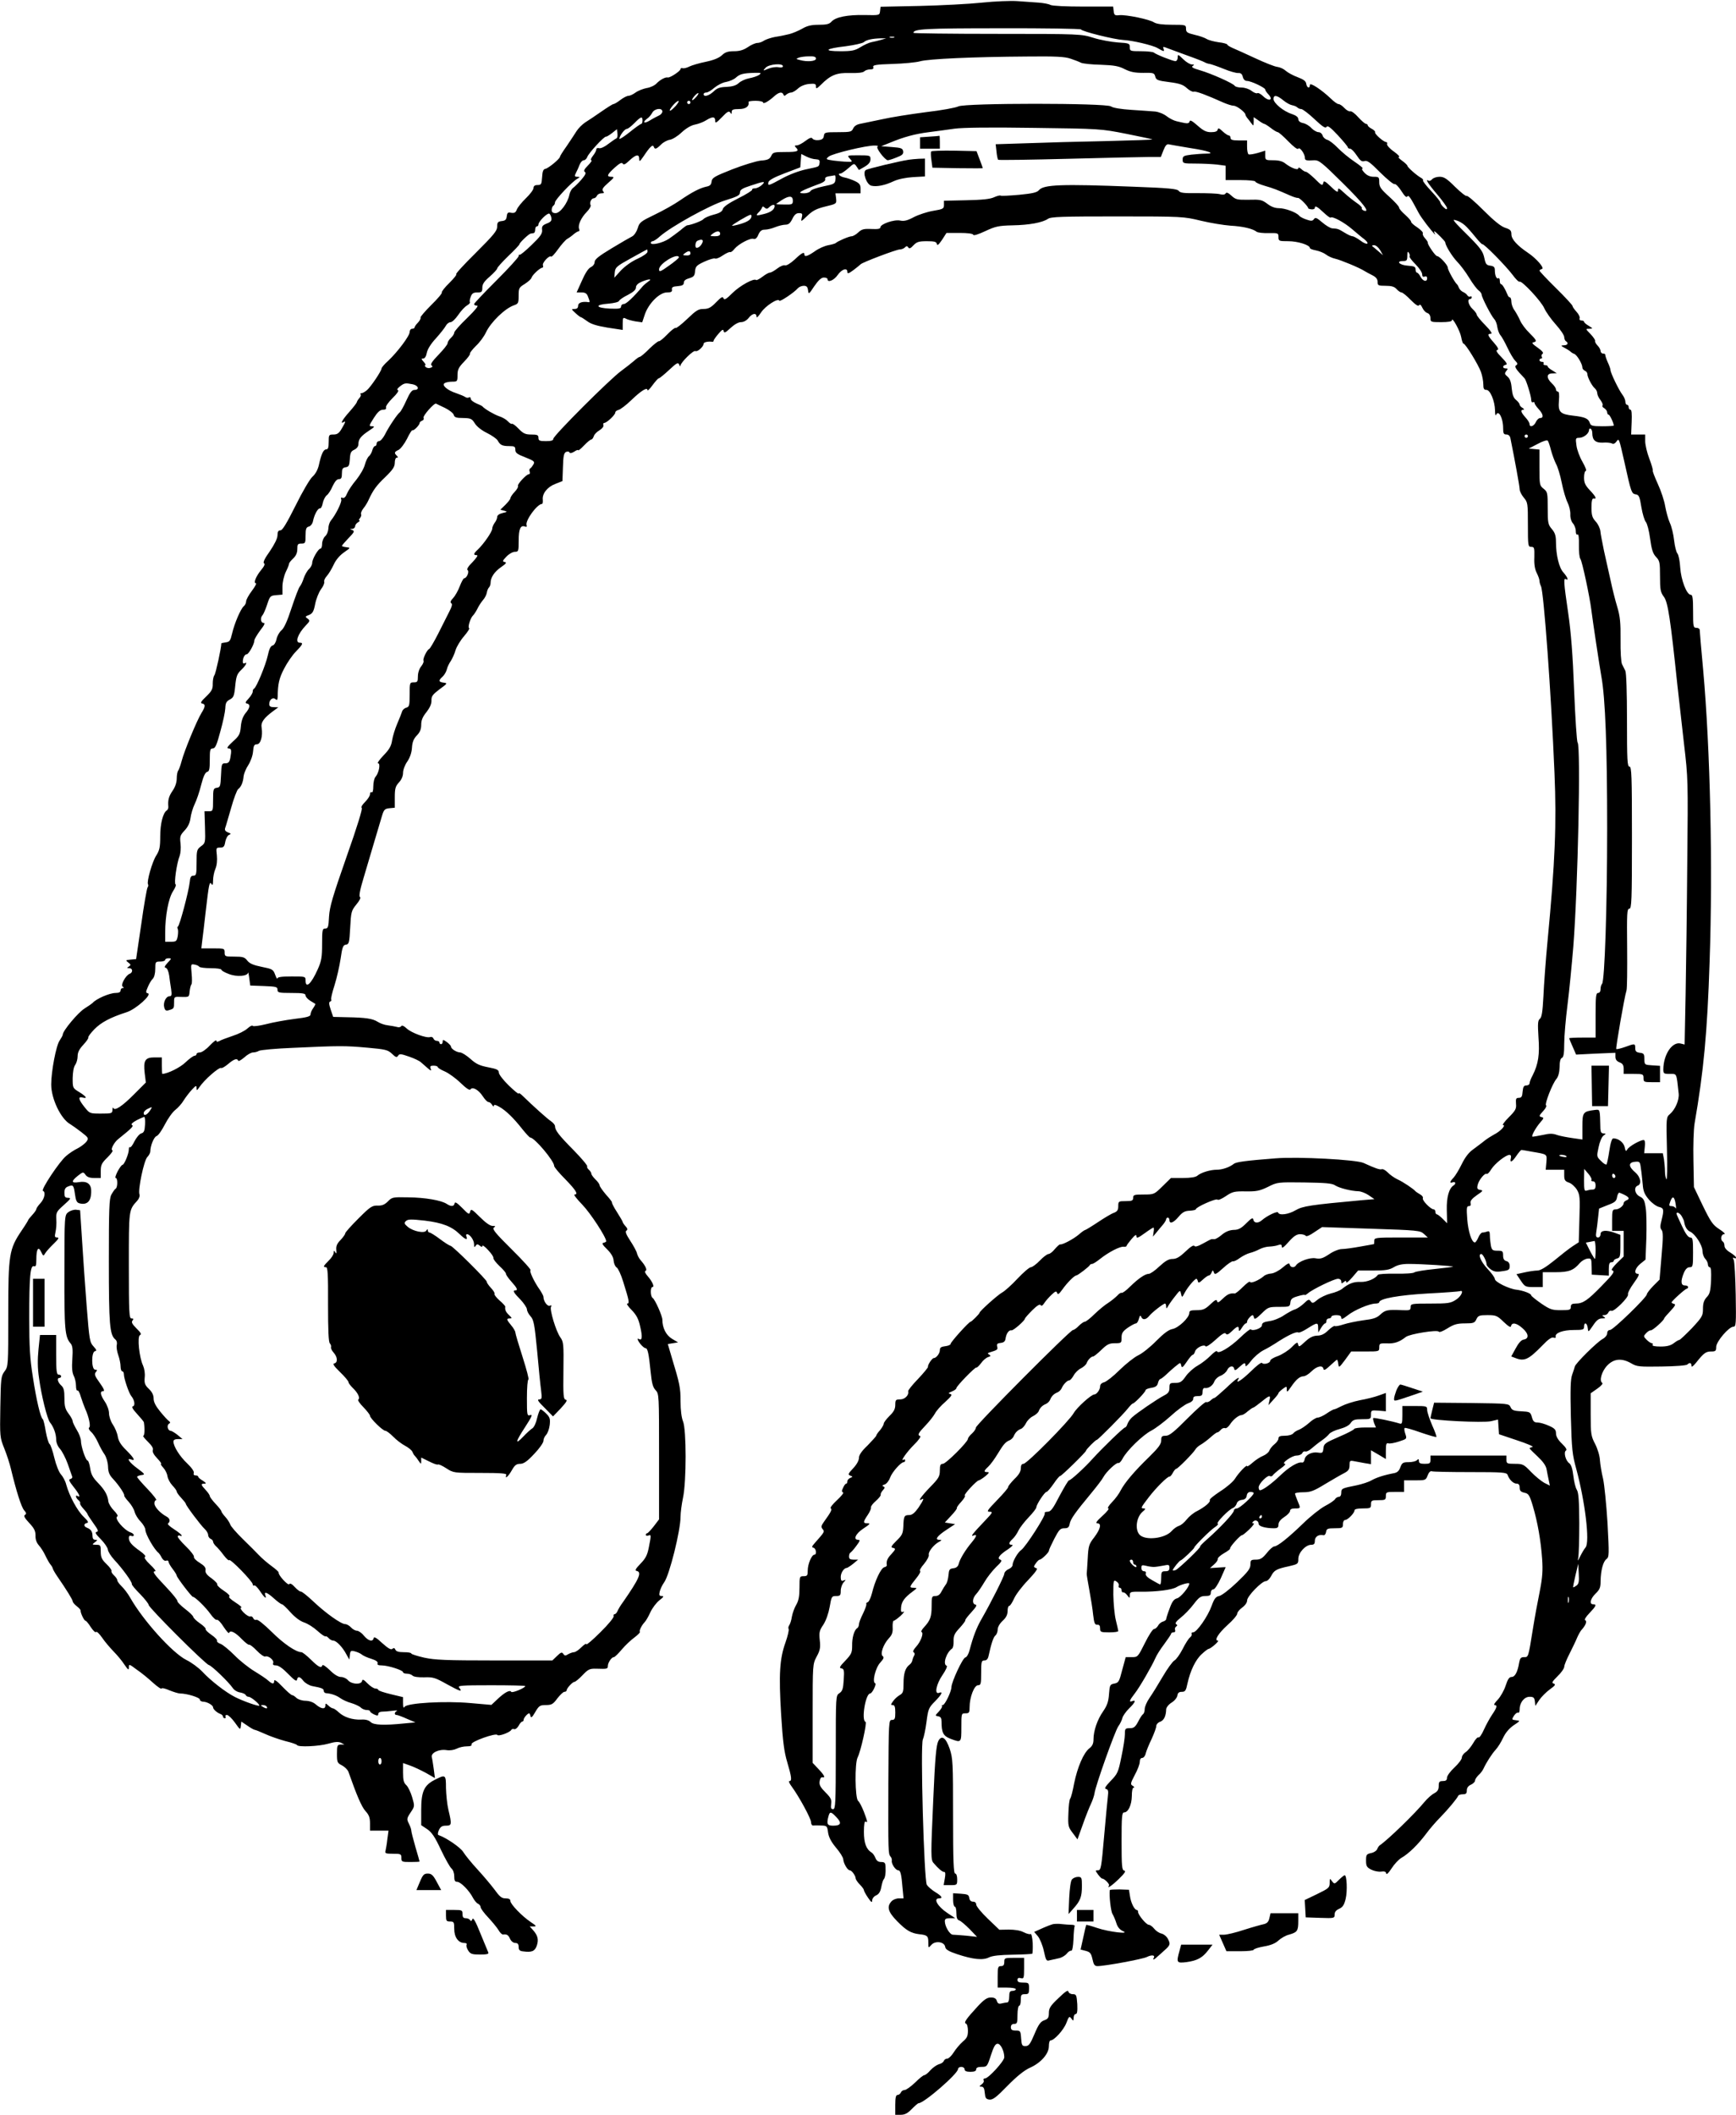 <?xml version="1.0" standalone="no"?>
<!DOCTYPE svg PUBLIC "-//W3C//DTD SVG 20010904//EN"
 "http://www.w3.org/TR/2001/REC-SVG-20010904/DTD/svg10.dtd">
<svg version="1.0" xmlns="http://www.w3.org/2000/svg"
 width="1051pt" height="1280pt" viewBox="0 0 1051 1280"
 preserveAspectRatio="xMidYMid meet">
<g transform="translate(0,1280) scale(0.1,-0.1)"
fill="#000000" stroke="none">
<path d="M5945 12784 c-77 -8 -247 -17 -377 -20 l-237 -5 -3 -26 c-3 -26 -3
-26 -94 -24 -102 2 -175 -12 -200 -40 -13 -15 -31 -19 -77 -19 -45 0 -70 -6
-101 -24 -23 -13 -57 -27 -76 -32 -19 -4 -37 -8 -40 -9 -3 -1 -25 -5 -50 -9
-25 -5 -54 -15 -65 -22 -11 -8 -29 -14 -40 -14 -11 0 -37 -11 -57 -25 -27 -18
-50 -25 -84 -25 -37 0 -54 -6 -73 -24 -18 -17 -50 -30 -98 -40 -39 -8 -84 -21
-100 -29 -15 -8 -34 -12 -40 -10 -7 3 -13 0 -13 -5 0 -12 -64 -54 -77 -51 -14
4 -47 -14 -68 -36 -11 -12 -38 -25 -60 -28 -21 -4 -52 -16 -67 -27 -15 -11
-34 -20 -43 -20 -9 0 -31 -11 -49 -25 -18 -14 -37 -25 -42 -25 -5 0 -38 -21
-74 -46 -36 -25 -79 -54 -97 -65 -17 -11 -41 -35 -52 -52 -11 -18 -38 -58 -60
-91 -23 -32 -41 -61 -41 -65 0 -12 -69 -69 -88 -73 -13 -2 -18 -15 -20 -51 -3
-42 -5 -47 -28 -47 -16 0 -24 -6 -24 -18 0 -10 -21 -38 -46 -62 -25 -24 -50
-55 -55 -68 -7 -19 -15 -23 -34 -20 -20 4 -24 1 -27 -21 -2 -20 -9 -27 -30
-29 -24 -3 -28 -8 -28 -34 0 -25 -21 -50 -130 -159 -72 -71 -125 -129 -118
-129 6 0 -12 -23 -40 -51 -29 -28 -50 -55 -47 -59 3 -5 -26 -39 -64 -76 -38
-38 -67 -72 -65 -76 3 -4 -4 -18 -15 -30 -12 -12 -21 -25 -21 -30 0 -4 -7 -8
-15 -8 -8 0 -15 -9 -15 -20 0 -23 -72 -119 -129 -173 -23 -20 -41 -42 -41 -47
0 -15 -66 -113 -89 -132 -12 -10 -26 -18 -33 -18 -6 0 -8 -3 -5 -7 4 -3 1 -13
-7 -22 -8 -9 -15 -20 -16 -26 -1 -5 -22 -32 -46 -59 -41 -46 -57 -75 -34 -61
15 9 12 0 -11 -39 -16 -28 -27 -36 -50 -36 -28 0 -29 -2 -29 -45 0 -34 -4 -45
-15 -45 -17 0 -30 -28 -45 -97 -7 -28 -21 -53 -38 -68 -15 -13 -60 -89 -102
-174 -54 -108 -80 -151 -92 -151 -13 0 -18 -8 -18 -30 0 -18 -17 -53 -46 -96
-31 -43 -43 -68 -36 -73 8 -5 2 -18 -17 -41 -32 -39 -48 -80 -32 -80 6 0 -5
-21 -24 -46 -19 -25 -35 -54 -35 -64 0 -9 -6 -23 -14 -29 -19 -16 -57 -105
-71 -166 -10 -43 -15 -50 -38 -53 -15 -2 -27 -5 -27 -6 0 -27 -34 -183 -42
-193 -6 -7 -10 -30 -10 -51 1 -32 -6 -45 -40 -78 -31 -29 -37 -40 -24 -42 21
-4 20 -18 -4 -57 -28 -45 -104 -229 -120 -290 -7 -27 -17 -54 -21 -59 -5 -6
-9 -27 -9 -48 0 -23 -9 -51 -25 -74 -24 -35 -29 -57 -26 -96 1 -9 -3 -19 -9
-23 -23 -14 -40 -80 -40 -156 0 -67 -4 -85 -24 -117 -24 -36 -59 -159 -50
-174 3 -5 2 -14 -3 -20 -4 -7 -22 -107 -38 -223 l-31 -210 -33 -3 c-31 -3 -32
-4 -14 -18 16 -12 16 -15 3 -24 -13 -8 -13 -10 3 -10 21 0 23 -26 2 -34 -24
-9 -57 -69 -42 -78 9 -6 9 -8 0 -8 -7 0 -13 -7 -13 -15 0 -10 -10 -15 -30 -15
-37 0 -119 -36 -140 -61 -3 -3 -24 -18 -48 -33 -39 -24 -132 -135 -132 -158 0
-5 -9 -21 -19 -36 -21 -29 -51 -187 -51 -266 0 -86 58 -208 115 -240 10 -6 40
-27 66 -47 45 -35 47 -38 33 -58 -9 -12 -32 -30 -53 -41 -21 -10 -53 -31 -71
-47 -40 -33 -155 -206 -140 -211 18 -6 10 -47 -15 -74 -14 -15 -25 -31 -25
-36 0 -5 -11 -21 -25 -36 -14 -15 -25 -29 -25 -32 0 -2 -17 -30 -39 -62 -76
-113 -81 -144 -81 -504 0 -315 0 -319 -23 -349 -21 -29 -22 -42 -25 -214 -3
-180 -3 -185 24 -252 15 -37 33 -93 40 -123 32 -133 63 -232 80 -251 14 -16
15 -22 5 -28 -9 -6 -2 -19 26 -49 31 -33 38 -49 38 -76 -1 -23 6 -43 20 -59
12 -13 30 -41 40 -63 10 -21 24 -46 31 -54 7 -8 13 -19 14 -25 1 -5 13 -26 26
-45 58 -84 94 -143 94 -152 0 -6 11 -19 25 -30 13 -10 24 -22 23 -26 -2 -12
21 -62 30 -62 4 0 19 -18 32 -39 14 -21 28 -34 31 -29 4 6 20 -10 37 -34 16
-24 48 -61 69 -83 22 -22 52 -58 66 -80 23 -33 27 -36 27 -17 0 21 2 21 47
-13 27 -18 71 -54 98 -79 28 -25 51 -41 53 -36 2 5 24 0 48 -11 25 -10 54 -19
64 -19 41 0 120 -24 120 -37 0 -7 10 -13 23 -13 22 -1 57 -21 57 -34 0 -11 22
-31 42 -39 10 -3 18 -11 18 -17 0 -5 5 -10 11 -10 5 0 7 5 4 10 -3 6 1 10 9
10 8 0 30 -21 48 -46 32 -45 33 -46 36 -20 l3 26 37 -25 c20 -14 40 -25 44
-25 4 0 32 -11 63 -25 30 -14 85 -33 122 -43 38 -9 69 -20 71 -24 6 -14 133
-8 189 8 41 12 61 13 77 6 l21 -11 -22 0 c-21 -1 -23 -6 -23 -56 0 -51 2 -56
30 -70 17 -9 34 -26 39 -38 51 -145 80 -212 103 -238 22 -24 28 -40 28 -75 l0
-44 56 0 56 0 -7 -52 c-3 -29 -9 -61 -11 -70 -5 -16 2 -18 45 -18 48 0 51 -2
51 -25 0 -24 3 -25 55 -25 30 0 55 1 55 3 0 2 -11 41 -25 88 -13 46 -25 91
-25 99 0 8 -7 28 -15 43 -13 26 -13 31 11 67 25 37 25 38 9 93 -9 30 -25 63
-35 72 -16 14 -20 31 -20 76 l0 58 42 -15 c24 -8 67 -29 97 -45 l54 -31 -7 54
c-4 29 -9 62 -12 73 -6 26 44 50 91 42 19 -3 44 1 60 9 15 8 42 14 61 14 23 0
32 4 29 13 -6 15 147 70 156 56 6 -10 74 14 84 30 3 6 11 8 18 5 7 -2 19 7 27
21 7 14 17 25 22 25 4 0 8 5 8 11 0 11 24 39 34 39 2 0 6 -8 8 -18 3 -12 11
-5 28 25 23 39 29 43 65 43 35 0 44 6 69 40 17 22 36 40 43 40 7 0 13 4 13 8
0 13 36 52 47 52 6 0 28 18 49 40 35 37 44 41 84 40 67 -2 70 -2 70 18 1 20
23 52 36 52 6 0 27 21 48 46 21 25 56 58 77 73 21 16 36 31 33 34 -6 6 10 39
29 59 7 7 23 34 34 59 12 26 37 59 55 73 26 20 29 26 14 26 -15 0 -17 5 -12
27 4 16 16 41 27 56 32 44 99 313 99 397 0 25 7 77 15 115 21 99 21 412 0 462
-9 22 -15 68 -15 121 0 83 -4 104 -55 272 l-22 75 31 5 31 5 -37 22 c-35 21
-58 65 -58 115 0 23 -45 124 -59 132 -14 9 -15 66 -1 66 14 0 -1 34 -29 66
-15 17 -20 29 -13 32 12 4 0 31 -30 65 -9 10 -19 29 -22 42 -3 13 -22 47 -41
76 -25 38 -31 55 -23 60 9 6 8 13 -5 27 -9 10 -17 22 -17 25 0 4 -16 31 -35
61 -19 29 -32 55 -30 58 2 2 -14 23 -36 47 -21 25 -39 50 -39 57 0 6 -11 22
-25 35 -13 13 -25 29 -25 35 0 6 -7 17 -15 24 -8 7 -13 16 -10 20 3 5 -34 49
-82 98 -91 92 -113 121 -113 146 0 7 -11 21 -25 30 -21 14 -105 89 -177 159
-10 9 -18 13 -18 8 0 -5 -27 17 -60 49 -33 32 -60 67 -60 78 0 16 -11 22 -64
32 -52 10 -74 20 -108 51 -24 21 -52 39 -63 39 -22 1 -55 22 -55 36 0 5 -12
17 -25 27 -22 15 -25 16 -25 2 0 -8 -4 -15 -10 -15 -5 0 -10 5 -10 10 0 6 -7
10 -15 10 -9 0 -18 6 -21 14 -3 8 -12 12 -20 9 -22 -8 -113 25 -142 52 -17 16
-29 21 -33 14 -4 -6 -15 -9 -25 -5 -11 3 -35 7 -56 10 -20 2 -47 12 -61 21
-31 20 -74 26 -186 28 l-84 2 -15 44 c-11 33 -12 46 -3 49 6 2 9 7 6 12 -3 4
6 43 20 86 14 44 30 116 37 161 10 71 15 83 32 85 19 3 21 12 26 103 5 95 7
103 37 140 20 24 29 42 22 46 -7 4 0 43 22 115 43 147 95 319 111 374 12 40
17 45 46 48 l32 3 0 63 c0 53 4 67 25 90 16 17 25 39 25 58 0 18 11 48 26 69
16 24 26 53 28 83 2 34 10 54 29 74 20 20 27 39 27 66 0 27 9 48 32 76 20 26
31 50 30 70 -1 26 8 37 49 68 48 35 49 37 25 40 -31 4 -33 13 -7 36 11 10 22
29 26 44 3 14 14 37 24 51 9 14 23 44 29 66 7 22 30 60 52 85 21 25 35 46 30
48 -10 4 8 63 24 77 6 6 18 24 26 40 8 17 23 40 34 53 11 12 21 32 23 44 2 13
8 27 13 32 6 6 10 18 10 28 0 33 23 67 63 95 31 21 36 29 23 31 -16 3 -14 8
10 33 15 16 38 29 51 29 22 0 23 4 23 68 0 70 11 95 38 85 10 -4 13 -1 10 8
-10 27 64 129 94 129 3 0 5 11 4 24 -5 38 28 79 76 97 l43 17 3 85 c2 69 6 86
20 92 9 3 18 2 20 -4 2 -6 13 -4 28 5 13 9 24 13 24 9 0 -5 16 8 35 28 20 21
40 37 45 37 5 0 11 9 15 20 3 11 19 27 35 36 16 10 26 23 23 31 -3 7 0 13 5
13 15 0 67 49 67 63 0 7 9 13 20 16 10 2 46 29 78 60 59 57 97 80 97 59 0 -6
14 8 30 30 17 23 34 42 38 42 5 0 33 23 62 50 47 44 55 48 62 33 3 -10 7 -13
7 -7 2 20 79 96 91 89 12 -7 50 27 50 45 0 9 29 15 53 11 4 0 7 2 7 6 0 5 13
23 29 42 23 27 30 30 32 17 3 -14 11 -10 42 19 23 21 47 35 63 35 16 0 34 10
46 25 22 29 48 33 48 8 0 -10 11 1 27 25 26 40 104 90 111 72 3 -9 91 50 112
75 7 8 23 15 36 15 17 0 23 -6 26 -27 3 -26 5 -25 38 25 25 36 42 52 58 52 12
0 22 -4 22 -10 0 -23 39 -7 61 25 25 36 59 47 59 19 0 -13 8 -10 38 12 20 15
39 31 42 34 8 11 217 90 237 90 11 0 25 6 31 12 10 10 14 10 21 0 5 -9 14 -6
31 13 20 21 33 25 81 25 46 0 58 -3 61 -17 2 -12 11 -4 31 25 l27 42 79 0 c49
0 81 -4 83 -11 2 -7 30 2 73 22 62 29 81 33 165 35 104 2 181 17 214 39 17 13
85 15 421 15 395 0 401 -1 505 -26 58 -14 139 -27 179 -30 75 -4 135 -18 159
-37 7 -5 39 -9 72 -8 58 1 60 0 60 -24 0 -24 3 -25 60 -25 56 0 130 -23 130
-41 0 -5 17 -11 38 -15 20 -4 47 -15 60 -25 13 -10 37 -21 55 -25 32 -7 148
-55 177 -74 8 -5 30 -17 48 -26 22 -11 32 -23 32 -40 0 -22 4 -24 48 -24 36 0
54 -5 67 -20 10 -11 23 -20 29 -20 7 0 32 -20 56 -45 30 -30 46 -41 51 -33 5
8 12 3 20 -15 7 -15 20 -29 31 -32 11 -4 18 -16 18 -31 0 -23 3 -24 65 -24 42
0 65 4 65 11 0 26 50 -65 56 -101 4 -22 10 -40 14 -40 12 0 90 -127 106 -172
8 -22 14 -56 14 -74 0 -27 4 -34 19 -34 23 0 51 -68 52 -125 0 -22 3 -34 6
-27 14 35 43 -18 43 -78 0 -33 3 -40 20 -40 12 0 21 -8 24 -22 26 -128 56
-292 56 -309 0 -12 11 -34 25 -51 24 -28 25 -35 25 -164 0 -128 1 -134 20
-134 19 0 20 -6 19 -62 -2 -43 3 -73 14 -95 9 -18 17 -39 17 -48 0 -8 4 -23 9
-33 17 -33 62 -647 82 -1132 13 -307 4 -532 -42 -1015 -11 -115 -22 -266 -25
-335 -5 -94 -10 -128 -22 -137 -12 -10 -13 -29 -8 -111 8 -104 -1 -163 -35
-230 -11 -20 -19 -42 -19 -49 0 -7 -9 -13 -19 -13 -16 0 -20 -8 -23 -37 -2
-30 -7 -38 -23 -38 -17 0 -19 -6 -17 -36 3 -30 -3 -41 -44 -82 -26 -26 -41
-47 -34 -47 19 0 -18 -39 -55 -57 -16 -9 -42 -25 -57 -37 -14 -12 -45 -34 -67
-51 -28 -19 -51 -49 -71 -90 -16 -33 -39 -71 -50 -83 -24 -25 -26 -36 -5 -28
17 6 21 -9 5 -19 -28 -18 -43 -72 -41 -149 l2 -80 -27 27 c-15 15 -31 27 -35
27 -5 0 -9 7 -9 15 0 8 -5 15 -10 15 -18 0 -71 54 -66 67 3 7 -5 18 -17 24
-12 7 -24 15 -27 18 -12 15 -78 59 -110 73 -19 9 -46 28 -59 42 -13 13 -29 22
-36 19 -12 -4 -40 6 -110 38 -43 20 -395 39 -532 28 -181 -14 -238 -22 -253
-33 -26 -21 -70 -36 -104 -36 -39 0 -95 -17 -117 -36 -10 -9 -41 -14 -88 -14
l-72 0 -51 -50 c-50 -49 -51 -50 -114 -50 -57 0 -64 -2 -64 -20 0 -17 -7 -20
-45 -20 -43 0 -45 -1 -45 -30 0 -24 -6 -33 -27 -41 -15 -5 -58 -31 -97 -57
-39 -26 -74 -47 -77 -47 -4 0 -22 -13 -40 -29 -33 -27 -97 -61 -111 -58 -4 1
-18 -12 -32 -28 -13 -17 -31 -30 -38 -30 -8 0 -32 -18 -53 -40 -21 -22 -46
-40 -54 -40 -9 0 -45 -31 -81 -69 -36 -39 -78 -76 -93 -84 -26 -14 -137 -113
-137 -123 0 -6 -48 -54 -54 -54 -10 0 -121 -123 -121 -134 0 -6 -15 -12 -32
-14 -25 -3 -33 -8 -33 -23 0 -21 -22 -49 -37 -49 -10 0 -38 -42 -35 -53 1 -4
-26 -37 -60 -73 -35 -36 -62 -70 -60 -75 6 -23 -20 -49 -48 -49 -27 0 -30 -3
-30 -33 0 -25 -9 -42 -35 -67 -19 -19 -35 -40 -35 -47 0 -7 -10 -24 -22 -39
-13 -14 -23 -29 -23 -33 0 -4 -24 -30 -52 -59 -37 -35 -53 -59 -53 -76 0 -16
-14 -41 -35 -63 -31 -33 -33 -38 -18 -44 17 -7 17 -7 1 -14 -10 -4 -18 -13
-18 -21 0 -8 -3 -14 -7 -14 -5 0 -13 -11 -19 -25 -9 -18 -9 -25 0 -28 6 -2
-11 -23 -37 -47 -26 -24 -43 -46 -38 -49 10 -7 3 -21 -43 -85 -15 -21 -16 -29
-6 -41 13 -16 13 -16 -48 -85 -18 -20 -19 -26 -7 -28 16 -4 21 -42 5 -42 -16
0 -40 -57 -40 -95 0 -31 -3 -35 -25 -35 -24 0 -25 -2 -25 -69 0 -51 -5 -79
-19 -103 -11 -18 -23 -51 -27 -73 -3 -22 -11 -45 -16 -52 -5 -7 -7 -17 -4 -22
4 -5 -5 -43 -19 -83 -35 -98 -41 -190 -26 -437 10 -161 18 -224 37 -287 27
-91 29 -114 13 -114 -6 0 0 -15 13 -32 45 -61 118 -195 118 -217 0 -12 6 -21
13 -20 6 1 28 1 48 0 35 -1 37 -3 42 -42 4 -28 18 -56 48 -92 24 -28 44 -60
44 -71 2 -25 26 -66 39 -66 12 0 35 -32 36 -48 0 -7 11 -24 25 -38 14 -14 25
-29 25 -34 0 -5 11 -26 25 -46 19 -28 25 -32 25 -17 0 11 10 25 24 31 16 7 26
22 31 49 4 21 10 43 15 48 9 11 13 37 11 78 -1 22 -6 27 -26 27 -18 0 -28 7
-35 24 -5 13 -15 28 -23 33 -33 20 -47 58 -47 126 0 43 4 66 10 62 14 -9 13
-3 -10 59 -12 30 -27 60 -35 66 -19 16 -21 229 -3 263 19 37 58 212 48 215
-27 9 0 172 28 172 12 0 41 59 30 62 -19 7 2 94 31 125 21 23 24 32 15 39 -17
12 3 71 37 108 19 20 25 36 23 66 -1 22 2 40 6 40 5 0 24 14 42 30 18 17 26
28 17 25 -14 -5 -16 0 -14 26 3 35 21 60 70 96 28 21 29 22 8 23 -30 0 -29 4
12 55 20 24 31 45 25 47 -5 1 5 21 24 42 18 22 31 46 29 55 -5 18 30 62 62 79
18 10 18 11 2 12 -30 0 -14 23 42 60 l53 35 -31 5 -31 5 39 42 c22 23 37 44
34 46 -2 3 10 20 27 38 17 19 26 35 21 37 -10 3 72 92 85 92 5 1 23 12 39 25
23 19 26 25 13 25 -24 0 -23 7 5 33 13 12 38 46 56 76 37 61 49 74 74 84 9 4
20 15 24 24 9 22 23 37 45 45 9 4 22 19 30 35 7 15 26 34 41 41 16 8 31 21 35
30 8 22 23 36 45 45 9 4 20 15 24 24 9 23 23 37 46 46 9 4 20 15 24 24 9 22
33 48 46 48 6 0 18 14 27 30 9 17 29 36 44 43 15 8 30 21 34 30 7 21 28 42 40
42 5 0 27 18 50 40 34 33 47 40 81 40 40 0 41 1 41 34 0 27 7 38 38 60 21 14
43 26 49 26 6 0 14 12 18 28 5 20 9 23 14 12 8 -21 29 -19 49 6 18 22 85 74
95 74 4 0 7 -8 7 -17 1 -16 2 -15 12 2 6 11 25 38 42 59 30 39 31 39 36 15 6
-24 6 -24 23 8 17 32 60 83 70 83 3 0 7 -7 9 -15 2 -12 9 -10 30 10 15 14 31
25 36 25 6 0 13 8 17 18 7 16 8 16 14 0 5 -15 14 -11 56 27 27 25 54 43 60 41
5 -2 24 7 41 20 17 12 44 26 60 30 16 4 43 14 59 23 17 9 44 16 60 16 17 1 40
4 53 9 17 6 22 4 22 -10 0 -12 13 -3 41 29 31 35 49 47 70 47 15 0 31 -5 34
-10 4 -6 25 3 52 22 l47 31 296 -10 c284 -9 298 -11 320 -31 l24 -22 -162 0
c-155 0 -162 -1 -162 -20 0 -11 -1 -20 -2 -20 -2 -1 -39 -7 -83 -15 -44 -8
-94 -15 -111 -15 -17 0 -51 -13 -77 -31 -39 -26 -54 -30 -82 -25 -34 7 -105
-19 -120 -44 -10 -15 -33 -12 -37 6 -2 12 -12 8 -43 -18 -22 -19 -53 -35 -69
-36 -16 -1 -37 -8 -45 -16 -29 -25 -79 -46 -83 -35 -2 6 -21 -8 -43 -30 -22
-22 -44 -40 -50 -40 -28 3 -44 -4 -72 -31 -25 -24 -32 -27 -35 -15 -2 12 -12
8 -41 -20 -31 -29 -44 -35 -82 -35 -36 0 -45 -3 -45 -17 0 -28 -65 -90 -102
-97 -23 -4 -53 -27 -98 -72 -36 -37 -85 -76 -109 -87 -25 -12 -75 -52 -113
-89 -37 -37 -79 -70 -93 -74 -16 -4 -25 -13 -25 -26 0 -19 -21 -48 -35 -48
-18 0 -106 -79 -125 -113 -28 -49 -283 -307 -304 -307 -11 0 -16 -9 -16 -27 0
-19 -12 -40 -40 -66 -21 -22 -38 -43 -37 -48 1 -5 -29 -40 -67 -79 -59 -61
-65 -70 -45 -70 21 0 19 -5 -27 -53 -77 -81 -91 -99 -71 -91 24 9 21 -3 -10
-41 -38 -45 -72 -101 -79 -130 -4 -16 -14 -25 -32 -27 -24 -3 -27 -8 -30 -43
-2 -22 -9 -47 -16 -55 -6 -8 -18 -27 -26 -42 -9 -19 -21 -28 -37 -28 -22 0
-23 -4 -23 -61 0 -64 -8 -87 -46 -128 -13 -14 -20 -27 -15 -29 15 -5 -5 -59
-33 -89 -16 -18 -22 -30 -14 -34 6 -4 7 -12 2 -20 -5 -8 -9 -21 -11 -29 -1 -8
-8 -19 -16 -25 -26 -19 -37 -53 -37 -113 0 -50 -3 -60 -22 -71 -13 -7 -31 -23
-41 -37 -15 -21 -16 -24 -2 -24 11 0 15 -11 15 -45 0 -38 -3 -45 -20 -45 -20
0 -20 -7 -22 -382 -1 -419 -1 -427 13 -445 6 -6 9 -17 8 -25 -4 -18 23 -58 38
-58 14 0 20 -20 27 -108 l6 -62 -29 0 c-15 0 -35 -8 -44 -18 -30 -33 -21 -64
35 -121 54 -55 83 -72 133 -78 49 -5 55 -11 55 -49 0 -36 0 -36 18 -16 23 27
79 20 84 -11 2 -16 19 -27 73 -45 97 -32 156 -38 193 -19 21 10 66 15 143 16
62 1 115 4 118 6 3 1 4 31 3 64 -2 34 -8 59 -13 55 -5 -3 -24 2 -42 11 -20 11
-54 16 -90 16 l-57 -1 -70 67 c-39 37 -70 76 -70 85 0 11 -7 18 -19 18 -13 0
-21 8 -23 22 -3 20 -10 23 -50 26 l-48 3 0 -40 c0 -23 5 -41 10 -41 6 0 10
-18 10 -39 0 -29 5 -41 18 -45 9 -3 37 -27 62 -52 l45 -47 -64 7 c-35 3 -72 6
-82 6 -19 0 -49 50 -49 82 0 14 8 18 32 18 l31 0 -47 31 c-60 40 -88 89 -51
89 25 0 17 14 -23 38 -21 13 -44 33 -51 44 -17 28 -40 847 -24 880 6 13 16 60
22 106 10 77 13 86 51 124 42 43 51 62 25 52 -30 -12 -17 53 21 108 20 29 31
54 25 56 -25 8 -2 80 33 104 6 4 10 24 9 45 -1 32 5 46 37 80 21 23 36 44 34
46 -3 2 14 24 36 48 30 33 37 45 25 47 -21 5 -19 39 6 65 11 12 33 45 49 72
16 28 48 68 70 90 33 31 38 40 26 45 -22 7 -6 29 48 64 22 15 32 26 22 26 -22
0 -20 13 4 35 12 11 28 34 36 52 9 18 37 54 62 80 25 26 46 53 46 60 1 18 50
92 61 93 6 0 25 23 44 50 18 27 36 48 40 47 6 -2 156 144 156 153 0 7 57 65
65 65 8 1 162 156 188 190 13 16 26 30 30 30 11 1 76 69 77 80 0 6 16 12 35
15 25 4 36 11 40 28 3 13 9 24 14 25 5 1 21 13 36 27 33 32 79 70 84 70 3 0 6
-8 8 -18 3 -13 11 -6 32 25 16 24 32 43 37 43 4 0 11 9 14 21 8 23 55 45 64
30 3 -5 31 13 60 40 39 36 57 46 62 37 6 -9 15 -6 37 15 33 32 42 34 42 10 0
-13 5 -11 18 10 9 15 20 27 24 27 5 0 8 5 8 11 0 11 24 39 34 39 2 0 6 -7 8
-16 2 -12 13 -6 45 25 40 40 44 41 107 41 63 0 65 1 68 26 2 22 11 29 46 39
23 7 42 10 42 7 0 -3 8 2 18 10 27 24 159 88 182 88 12 0 20 -7 20 -16 0 -14
3 -14 15 -4 12 10 15 10 15 -1 0 -7 16 6 36 29 l36 42 91 0 c74 0 98 4 125 20
23 14 50 20 91 20 76 0 272 -12 268 -17 -2 -1 -53 -8 -113 -14 -60 -6 -114
-15 -121 -20 -6 -6 -57 -9 -113 -8 -56 1 -105 -2 -108 -7 -18 -25 -65 -44
-104 -43 -42 2 -72 -9 -113 -42 -11 -9 -42 -22 -69 -28 -27 -7 -63 -24 -80
-38 -26 -22 -31 -23 -41 -9 -10 14 -15 12 -41 -13 -16 -15 -40 -32 -54 -36
-14 -4 -44 -21 -67 -36 -23 -16 -62 -32 -87 -35 -35 -5 -46 -11 -46 -25 0 -18
-55 -38 -68 -25 -3 4 -33 -20 -66 -52 -62 -59 -132 -100 -138 -81 -2 6 -19 -6
-38 -25 -19 -20 -55 -48 -80 -62 -25 -14 -57 -43 -72 -65 -23 -33 -33 -39 -63
-39 -32 0 -35 -2 -35 -30 0 -23 -7 -33 -32 -46 -43 -22 -167 -107 -195 -133
-12 -11 -24 -29 -28 -41 -3 -11 -10 -20 -14 -20 -9 0 -135 -122 -197 -190 -49
-55 -132 -130 -142 -130 -5 0 -30 -43 -58 -95 -40 -78 -53 -95 -72 -95 -13 0
-20 -4 -17 -10 7 -12 -115 -202 -142 -221 -22 -15 -53 -70 -53 -92 0 -8 -11
-19 -25 -25 -14 -6 -25 -19 -25 -27 0 -15 -80 -174 -141 -280 -28 -50 -48
-102 -69 -182 -6 -24 -17 -43 -26 -45 -16 -3 -83 -147 -84 -179 0 -27 -40
-109 -52 -109 -6 0 -9 -3 -5 -6 3 -3 -5 -18 -19 -33 -24 -25 -24 -26 -4 -29
15 -3 20 -11 20 -31 0 -68 10 -88 54 -105 66 -25 66 -25 66 69 0 84 0 85 25
85 22 0 25 4 25 38 0 59 28 132 51 132 17 0 19 8 19 75 0 68 2 75 20 75 13 0
21 9 25 28 16 74 29 113 41 123 8 6 14 23 14 36 0 15 12 36 30 53 21 19 30 37
30 59 0 17 4 31 10 31 5 0 18 20 29 44 10 24 49 75 85 112 44 47 61 70 51 72
-8 2 -15 7 -15 10 1 10 26 42 34 42 11 0 56 43 56 54 0 6 15 38 33 73 28 54
36 63 60 63 22 0 29 5 33 28 6 29 33 67 130 184 33 40 67 84 74 98 17 32 80
91 91 85 4 -3 16 9 25 26 24 48 123 144 174 170 25 13 77 52 117 88 39 36 86
70 105 77 20 7 32 17 32 28 -1 11 6 16 27 16 24 0 29 4 29 25 0 15 5 25 13 24
22 -4 48 13 58 38 5 14 22 30 38 36 16 6 34 21 40 34 12 26 38 31 43 8 2 -12
9 -10 30 10 32 29 38 31 38 9 0 -9 15 4 33 28 18 24 52 53 75 65 24 12 55 30
70 40 73 48 129 76 142 68 5 -3 30 8 56 25 59 37 64 37 64 3 l1 -28 17 28 c9
15 20 27 24 27 5 0 8 7 8 15 0 8 7 15 15 15 8 0 15 5 15 10 0 6 14 10 30 10
21 0 30 -5 30 -16 0 -12 9 -8 38 14 41 33 133 72 170 72 12 0 22 4 22 8 0 22
119 43 292 53 101 5 189 12 196 14 27 10 9 -32 -24 -52 -32 -21 -48 -23 -155
-23 -114 0 -119 -1 -119 -21 0 -19 -5 -21 -52 -19 -88 4 -102 1 -131 -26 -22
-21 -44 -28 -103 -35 -42 -6 -96 -17 -120 -25 -24 -8 -48 -13 -53 -10 -4 3
-22 -9 -40 -26 -22 -22 -42 -32 -67 -32 -24 -1 -45 -11 -70 -34 -40 -37 -41
-37 -46 -16 -2 13 -11 8 -38 -20 -19 -19 -56 -43 -82 -53 -27 -9 -48 -22 -48
-29 0 -15 -42 -26 -50 -13 -4 5 -34 -18 -67 -51 -55 -53 -96 -80 -77 -49 15
24 -17 2 -75 -54 -34 -31 -64 -57 -68 -58 -5 0 -16 -7 -25 -16 -9 -8 -21 -12
-26 -9 -5 3 -56 -42 -113 -99 -81 -82 -110 -105 -131 -105 -24 0 -28 -4 -28
-28 0 -22 -16 -44 -72 -99 -90 -87 -149 -157 -173 -203 -9 -19 -33 -52 -53
-72 -21 -22 -30 -38 -22 -38 7 0 -8 -20 -36 -45 -34 -31 -44 -44 -31 -45 27 0
20 -33 -18 -84 -33 -42 -36 -53 -40 -129 -3 -45 -5 -86 -6 -92 -1 -5 7 -50 16
-100 9 -49 20 -117 23 -150 6 -49 10 -60 25 -59 12 1 17 -5 17 -22 0 -22 4
-24 55 -24 30 0 55 3 55 8 0 4 -7 34 -15 67 -8 33 -14 102 -15 153 0 88 1 92
19 80 10 -6 17 -18 14 -25 -3 -7 0 -13 6 -13 6 0 11 -7 11 -15 0 -8 4 -14 9
-13 5 2 17 -6 25 -17 15 -20 15 -20 16 1 0 19 5 21 68 20 91 -1 188 11 215 28
24 15 77 30 77 21 0 -20 -53 -84 -74 -89 -19 -5 -30 -19 -45 -61 -12 -31 -21
-60 -21 -65 0 -5 -9 -12 -20 -15 -11 -3 -25 -15 -30 -26 -6 -10 -17 -19 -24
-19 -7 0 -32 -38 -55 -85 -42 -84 -43 -85 -79 -85 l-37 0 -21 -77 c-18 -71
-22 -78 -48 -83 -26 -5 -28 -9 -32 -63 -3 -45 -11 -69 -35 -104 -36 -51 -59
-119 -59 -171 0 -25 -7 -40 -25 -54 -35 -27 -72 -114 -92 -211 -8 -45 -19 -87
-24 -93 -5 -6 -10 -46 -11 -90 -3 -75 -1 -83 26 -118 l29 -39 32 89 c17 49 40
106 50 127 10 21 19 49 21 62 4 41 124 378 144 406 11 15 22 38 25 51 3 13 22
39 40 57 37 36 45 54 20 45 -22 -9 -18 4 14 45 30 38 104 166 126 216 7 17 31
55 54 85 22 30 41 58 41 62 0 5 7 8 15 8 8 0 12 6 9 14 -3 8 0 17 6 21 9 6 9
9 0 15 -8 5 2 18 28 39 22 17 57 53 78 81 32 42 43 50 71 50 26 0 33 4 33 20
0 11 7 20 15 20 9 0 27 28 45 66 16 37 30 67 30 68 0 1 -21 0 -47 -2 l-48 -3
25 22 c14 12 24 27 22 33 -1 7 16 22 38 35 22 12 39 25 37 29 -3 9 63 82 72
80 3 -1 23 15 44 35 21 20 33 37 26 37 -10 0 -10 3 -2 11 13 13 33 4 33 -15 0
-14 42 -26 91 -26 23 0 29 4 29 23 0 14 12 30 35 45 19 12 35 29 35 37 0 10
10 15 30 15 35 0 35 0 15 47 -8 19 -15 39 -15 43 0 4 23 8 50 8 43 0 63 7 133
50 45 27 97 57 115 66 25 13 32 23 32 47 0 28 2 30 28 25 15 -3 44 -8 65 -12
l37 -6 0 42 0 42 45 -26 45 -27 0 50 c0 40 3 49 15 45 8 -3 37 2 64 11 49 16
49 16 39 46 -6 17 -8 33 -4 36 3 3 46 -9 96 -27 50 -17 93 -30 96 -27 2 2 -9
34 -26 71 -16 38 -30 79 -30 92 0 23 -2 24 -75 24 l-75 0 0 -56 c0 -48 -2 -55
-17 -50 -44 14 -156 37 -159 33 -3 -2 0 -16 5 -31 l11 -26 -64 0 c-36 0 -66
-4 -68 -9 -1 -5 -43 -27 -93 -48 -83 -36 -90 -41 -93 -69 -3 -28 -6 -30 -33
-26 -38 6 -77 -14 -81 -42 -2 -12 -9 -20 -16 -18 -24 5 -78 -27 -132 -79 -52
-50 -106 -89 -122 -89 -5 0 -8 8 -8 18 0 22 55 77 68 68 6 -4 14 -1 17 4 4 6
25 25 47 41 23 16 35 29 27 29 -27 1 42 50 70 50 16 0 31 7 35 15 3 8 11 12
18 10 7 -3 24 5 38 18 14 12 41 34 60 47 19 13 41 32 47 41 7 9 36 23 64 30
33 9 57 22 66 36 13 19 24 23 69 23 52 0 54 1 54 28 0 26 2 27 45 24 l45 -4 0
56 0 55 -42 -15 c-24 -9 -75 -22 -115 -29 -40 -8 -89 -24 -110 -35 -21 -11
-41 -20 -46 -20 -4 0 -25 -11 -45 -25 -20 -14 -45 -25 -54 -25 -10 0 -35 -15
-55 -34 -21 -18 -48 -36 -60 -40 -11 -4 -27 -13 -33 -21 -7 -9 -29 -15 -51
-15 -29 0 -39 -4 -39 -16 0 -9 -11 -25 -24 -35 -14 -11 -27 -28 -31 -38 -3
-10 -20 -25 -37 -32 -18 -7 -47 -26 -65 -42 -18 -16 -33 -26 -33 -21 0 13 -50
-39 -72 -74 -11 -19 -52 -54 -90 -78 -38 -25 -67 -48 -64 -53 7 -11 -29 -42
-77 -67 -21 -10 -49 -33 -63 -51 -13 -17 -34 -35 -46 -38 -13 -4 -33 -18 -45
-32 -41 -46 -162 -59 -195 -21 -28 32 -18 104 17 136 19 16 22 22 11 22 -22 0
-21 3 28 67 45 59 116 129 127 126 3 -1 12 9 19 22 7 14 17 25 21 25 9 0 101
93 115 116 6 11 22 24 35 31 12 7 38 26 56 42 19 17 37 31 42 31 5 0 14 7 21
15 7 9 19 14 26 11 7 -3 20 7 30 22 19 30 53 57 71 57 6 0 23 10 37 23 15 12
29 22 33 22 3 0 25 16 49 35 51 42 58 43 49 8 l-6 -28 30 33 c17 18 31 36 31
40 0 4 12 15 25 25 25 18 25 18 25 -4 0 -18 4 -15 26 17 31 45 52 63 76 64 10
0 31 13 48 30 33 32 67 39 72 15 2 -12 12 -7 41 20 20 19 39 35 41 35 3 0 6
-12 8 -26 3 -24 5 -23 41 25 l37 51 85 0 c84 0 85 0 85 25 0 24 3 25 48 24 45
-2 75 9 113 39 23 18 191 45 199 32 4 -6 26 3 53 20 39 24 58 30 106 30 52 0
59 3 69 25 10 22 18 25 67 25 52 0 59 -3 98 -41 31 -29 43 -36 45 -25 5 24 34
19 70 -14 37 -32 40 -63 6 -68 -14 -2 -31 -21 -48 -53 l-27 -49 26 -10 c54
-21 79 -9 163 77 34 36 56 51 67 47 10 -4 15 -2 13 6 -5 22 44 40 110 40 55 0
62 2 62 20 0 30 18 24 22 -7 3 -28 3 -28 32 14 21 32 35 43 55 43 20 0 23 2
11 10 -13 8 -12 10 3 10 10 0 20 7 24 16 3 8 11 13 19 10 16 -6 106 83 100
100 -3 7 13 38 35 68 29 40 36 56 25 56 -27 0 -18 34 15 61 l31 25 5 130 c2
71 1 154 -4 184 -7 46 -13 57 -36 68 -30 15 -38 56 -12 66 25 9 17 52 -14 79
-43 36 -44 61 -4 65 30 3 32 1 37 -40 4 -24 8 -67 11 -96 3 -42 11 -61 37 -92
18 -21 45 -41 61 -45 30 -7 32 -16 16 -81 -9 -33 -9 -48 0 -58 10 -11 10 -47
0 -158 l-12 -143 -39 -39 c-21 -22 -38 -44 -38 -50 0 -18 -204 -216 -223 -216
-10 0 -17 -8 -17 -20 0 -11 -12 -26 -27 -34 -34 -18 -165 -148 -169 -167 -2
-8 -9 -30 -16 -49 -10 -27 -12 -88 -8 -255 5 -197 9 -230 33 -317 53 -196 83
-442 56 -474 -8 -9 -22 -33 -32 -53 -16 -32 -17 -33 -12 -8 3 16 6 109 6 208
-1 137 -4 184 -15 202 -8 12 -17 50 -21 85 -5 42 -13 66 -24 75 -23 15 -36 68
-21 77 8 5 0 19 -24 42 -24 23 -36 44 -36 62 0 22 -8 31 -42 46 -24 11 -55 20
-69 20 -21 0 -28 7 -35 33 -9 31 -12 32 -65 35 -45 2 -56 7 -64 25 -10 22 -14
22 -236 25 l-227 2 -11 -44 c-6 -25 -11 -47 -11 -50 0 -13 318 -29 367 -18
l42 10 3 -45 3 -44 110 -37 c61 -20 102 -38 93 -40 -10 -2 -18 -6 -18 -8 0 -3
22 -25 49 -50 32 -30 50 -55 54 -77 3 -18 9 -47 13 -66 l7 -33 -34 17 c-18 10
-55 40 -80 66 -44 46 -50 49 -98 49 -48 0 -51 2 -51 25 l0 25 -230 0 -230 0 0
-25 c0 -22 -4 -25 -35 -25 -26 0 -35 4 -35 17 0 13 -3 14 -12 5 -7 -7 -29 -12
-51 -12 -33 0 -39 -4 -49 -30 -7 -21 -18 -32 -36 -36 -64 -12 -109 -27 -139
-44 -17 -10 -57 -23 -90 -30 -90 -18 -93 -19 -93 -46 0 -14 -6 -24 -15 -24 -7
0 -18 -6 -22 -13 -4 -8 -32 -27 -61 -42 -30 -16 -89 -63 -132 -105 -90 -87
-156 -140 -176 -140 -7 0 -28 -18 -45 -40 -26 -32 -39 -40 -66 -40 -30 0 -33
-3 -33 -30 0 -24 -15 -44 -81 -107 -46 -44 -93 -80 -108 -83 -21 -4 -30 -16
-46 -60 -23 -64 -90 -160 -112 -160 -8 0 -12 -4 -9 -9 3 -5 -1 -15 -10 -22 -9
-7 -29 -39 -45 -71 -16 -31 -38 -62 -49 -68 -11 -6 -43 -50 -71 -98 -28 -48
-64 -106 -80 -129 -16 -23 -29 -53 -29 -67 0 -14 -5 -28 -10 -31 -6 -4 -19
-24 -30 -46 -17 -32 -26 -39 -50 -39 -28 0 -30 -3 -30 -36 0 -20 -9 -81 -21
-137 -19 -94 -23 -103 -65 -146 -33 -35 -40 -47 -28 -49 13 -3 15 -13 11 -45
-3 -23 -13 -133 -23 -244 -16 -185 -19 -203 -36 -203 -18 0 -18 -1 -1 -25 10
-13 21 -25 25 -25 14 0 47 -34 42 -42 -15 -23 17 -2 60 40 35 34 44 48 32 50
-14 3 -16 26 -16 178 0 147 2 174 15 174 25 0 46 45 47 99 0 31 4 51 11 51 7
0 4 5 -5 11 -16 9 -15 14 12 66 17 31 30 66 30 79 0 15 6 24 15 24 8 0 18 12
21 27 4 16 20 55 36 88 15 33 28 68 28 78 0 10 11 22 24 26 23 9 35 35 36 76
1 11 15 29 33 40 18 11 33 30 35 43 2 16 10 22 27 22 20 0 25 7 34 51 17 77
49 144 87 178 18 17 37 31 41 31 13 1 69 50 56 50 -24 0 2 43 58 94 33 29 59
60 59 69 0 9 14 25 30 37 18 13 30 30 30 43 0 26 89 117 113 117 9 0 23 13 32
30 18 36 33 44 108 60 55 13 57 14 57 45 0 37 44 85 78 85 17 0 22 6 22 24 0
25 23 40 51 34 8 -2 15 7 17 20 3 19 9 22 53 22 46 0 49 2 49 25 0 14 6 25 13
25 16 0 57 42 57 58 0 8 18 12 50 12 47 0 50 2 50 25 0 23 4 25 45 25 41 0 45
2 45 25 0 24 3 25 55 25 l55 0 0 35 0 35 66 0 c64 0 66 1 77 30 7 19 17 28 25
25 8 -3 112 -5 233 -5 200 0 220 -2 226 -17 10 -29 35 -53 55 -53 12 0 18 -7
18 -24 0 -19 7 -26 29 -31 25 -5 31 -14 51 -81 29 -98 48 -208 56 -319 5 -71
2 -112 -14 -195 -12 -58 -31 -161 -42 -230 -28 -175 -27 -170 -54 -170 -19 0
-24 -7 -29 -33 -9 -56 -25 -87 -46 -87 -14 0 -23 -13 -36 -53 -9 -28 -31 -67
-48 -85 -17 -17 -26 -32 -19 -32 18 0 15 -15 -14 -57 -14 -21 -37 -62 -50 -91
-13 -30 -28 -51 -33 -48 -5 4 -20 -12 -32 -34 -13 -22 -33 -47 -46 -55 -13 -9
-23 -23 -23 -33 0 -10 -20 -37 -45 -60 -25 -23 -45 -51 -45 -62 0 -15 -7 -20
-25 -20 -21 0 -25 -5 -25 -30 0 -22 -7 -33 -27 -44 -16 -8 -41 -31 -58 -51
-58 -71 -222 -230 -272 -264 -5 -3 -12 -14 -16 -24 -4 -9 -20 -20 -37 -23 -27
-6 -30 -10 -30 -45 0 -33 4 -41 31 -55 18 -9 44 -14 60 -12 20 3 29 0 31 -11
2 -10 14 2 33 31 16 25 43 54 59 63 44 25 101 81 149 145 22 30 61 75 86 100
46 47 103 115 109 131 2 5 15 9 28 9 19 0 24 5 24 23 0 16 9 28 25 35 14 6 25
18 25 25 0 8 10 22 21 33 12 10 25 28 30 39 17 37 51 90 74 115 13 14 33 46
45 72 14 30 36 56 63 75 42 28 42 28 15 31 -27 3 -27 4 -12 28 9 13 20 21 25
18 5 -3 9 6 9 21 0 40 28 75 60 75 24 0 29 -5 32 -27 l3 -28 24 36 c13 19 42
48 64 64 32 23 37 30 23 35 -14 4 -9 12 24 45 22 21 40 47 40 57 0 10 15 46
33 81 17 34 38 77 45 95 8 18 19 38 25 45 26 28 37 55 24 60 -7 3 2 19 26 44
40 42 45 53 22 53 -25 0 -17 34 15 65 25 24 30 37 30 74 1 65 15 120 36 135
16 12 16 27 6 217 -7 112 -19 233 -27 269 -9 36 -17 86 -19 112 -1 26 -14 69
-29 98 -25 48 -27 61 -27 180 l0 127 40 28 c23 16 36 31 30 35 -20 12 -3 71
31 106 40 41 88 45 145 12 34 -20 48 -21 183 -19 80 1 150 6 156 12 14 14 25
11 25 -7 0 -11 9 -5 28 18 46 58 59 68 91 68 27 0 31 3 31 28 0 32 77 122 104
122 16 0 17 17 14 193 -2 105 -7 201 -12 211 -7 14 -6 17 2 12 7 -4 12 -3 12
2 0 6 -16 19 -35 31 -21 12 -35 28 -35 40 0 11 -4 23 -10 26 -17 11 -11 45 8
45 10 0 -1 12 -29 30 -40 26 -52 44 -100 142 l-54 113 -3 160 c-2 90 1 188 7
225 55 317 77 550 91 980 20 574 4 1284 -39 1765 -12 127 -21 236 -21 243 0 6
-9 12 -20 12 -19 0 -20 7 -20 100 0 79 -3 100 -14 100 -25 0 -59 90 -64 165
-2 39 -10 77 -17 85 -7 8 -16 44 -20 80 -4 36 -15 83 -26 106 -10 22 -22 67
-28 100 -5 32 -25 93 -45 136 -19 42 -33 78 -30 80 2 3 -7 35 -21 72 -14 36
-25 84 -25 106 l0 40 -42 0 -43 0 3 75 c2 49 0 75 -7 75 -6 0 -11 7 -11 15 0
8 -4 15 -10 15 -5 0 -10 8 -10 19 0 10 -8 29 -18 42 -21 27 -72 132 -72 149 0
6 -7 27 -17 48 -9 20 -15 40 -15 45 1 4 -5 7 -13 7 -8 0 -15 7 -15 15 0 8 -8
23 -18 33 -10 10 -17 23 -15 28 2 5 -11 24 -28 42 -31 32 -31 32 -8 32 24 1
24 1 -3 18 -16 9 -28 20 -28 24 0 5 -7 8 -16 8 -9 0 -14 6 -11 14 3 7 -6 25
-19 39 -13 14 -24 30 -24 35 0 5 -45 54 -100 108 -55 54 -100 102 -100 106 0
3 7 8 15 10 18 4 -34 64 -85 98 -64 43 -100 82 -100 111 0 23 -6 30 -37 40
-26 8 -69 43 -131 105 -52 52 -98 92 -103 88 -5 -3 -36 22 -70 55 -50 50 -67
61 -94 61 -18 0 -38 -7 -45 -15 -7 -8 -16 -12 -21 -9 -24 15 -3 -19 51 -82 32
-38 59 -75 60 -83 0 -11 -5 -10 -20 4 -11 10 -20 23 -20 29 0 6 -25 37 -56 70
-30 32 -53 61 -49 64 3 3 -3 11 -13 16 -28 16 -82 64 -82 73 0 4 -15 18 -33
31 -17 12 -25 22 -18 22 8 0 -6 15 -31 33 -25 17 -43 38 -41 45 3 6 0 12 -5
12 -16 0 -73 51 -67 59 2 5 -7 14 -20 21 -14 7 -25 17 -25 22 0 4 -5 8 -10 8
-6 0 -27 18 -47 40 -20 23 -42 39 -49 36 -6 -2 -22 6 -35 20 -12 13 -28 24
-36 24 -7 0 -28 15 -46 33 -58 55 -127 100 -127 83 0 -24 -18 -19 -22 6 -2 17
-16 27 -53 41 -27 10 -60 28 -72 39 -12 11 -34 21 -50 23 -15 1 -75 25 -133
52 -58 27 -120 55 -137 62 -18 8 -33 17 -33 21 0 4 -24 11 -52 14 -29 4 -62
13 -73 20 -11 7 -44 19 -72 25 -46 11 -53 16 -53 37 0 23 -2 24 -85 24 -58 0
-93 5 -108 14 -28 19 -170 48 -211 44 -27 -3 -31 0 -34 25 l-3 27 -180 0
c-106 0 -188 4 -200 10 -10 6 -43 12 -72 14 -28 2 -86 6 -127 9 -41 3 -138 -1
-215 -9z m599 -162 c8 -13 202 -61 256 -64 53 -2 180 -32 208 -49 40 -23 43
-23 36 -4 -5 13 -2 14 22 4 16 -6 71 -26 122 -45 51 -18 99 -37 105 -41 7 -4
20 -9 31 -10 10 -2 48 -15 85 -30 36 -15 76 -26 87 -25 16 1 24 -6 28 -23 4
-16 13 -25 26 -25 24 0 110 -41 110 -52 0 -5 9 -19 20 -30 31 -34 2 -44 -32
-11 -14 14 -31 23 -36 19 -5 -3 -21 3 -35 14 -14 11 -40 20 -60 20 -20 0 -39
5 -42 11 -10 15 -142 74 -211 94 -42 12 -54 19 -43 26 11 7 10 9 -6 9 -10 0
-34 14 -52 32 -31 30 -33 31 -33 10 0 -12 -6 -22 -14 -22 -16 0 -117 40 -131
52 -5 4 -40 8 -77 8 -65 0 -68 1 -68 24 0 23 -4 25 -72 29 -40 3 -107 15 -148
28 -74 23 -79 24 -582 24 -280 0 -508 3 -508 6 0 24 73 28 527 28 265 1 484
-3 487 -7z m-1131 -49 c-7 -2 -19 -2 -25 0 -7 3 -2 5 12 5 14 0 19 -2 13 -5z
m-78 -14 c-16 -5 -43 -11 -58 -14 -16 -3 -46 -17 -67 -30 -34 -21 -52 -25
-122 -25 -108 0 -92 16 32 30 52 7 102 18 110 25 15 14 52 22 105 23 l30 0
-30 -9z m-395 -114 c0 -16 -53 -21 -99 -8 -23 6 -23 7 -5 14 10 4 38 8 62 8
31 1 42 -3 42 -14z m1541 0 c24 -8 53 -19 64 -25 11 -5 65 -11 120 -12 81 -3
109 -8 145 -27 35 -17 60 -22 111 -22 62 1 67 0 73 -22 5 -21 14 -25 85 -34
63 -8 85 -16 107 -37 16 -14 35 -24 42 -21 12 4 72 -18 179 -66 23 -10 51 -19
62 -19 19 0 71 -40 71 -54 0 -4 5 -12 10 -19 6 -7 17 -21 25 -32 14 -19 14
-19 15 8 l0 28 29 -20 c16 -12 32 -21 36 -21 3 0 21 -11 39 -25 18 -14 37 -25
42 -25 5 0 34 -25 63 -55 33 -34 57 -52 61 -45 8 13 40 -31 40 -55 0 -16 7
-18 57 -15 28 1 47 -14 172 -138 126 -124 171 -183 126 -166 -8 4 -13 10 -10
14 3 4 -12 19 -33 33 -20 14 -52 39 -70 56 -38 35 -42 37 -42 15 0 -10 -15 -1
-42 26 -32 31 -44 38 -46 26 -5 -23 -9 -21 -54 24 -23 22 -46 40 -51 40 -6 0
-19 7 -29 17 -10 9 -18 11 -18 5 0 -15 -43 1 -78 28 -17 14 -40 20 -73 20 -47
0 -49 1 -49 29 l0 29 -46 -14 c-26 -7 -50 -11 -55 -8 -5 3 -9 23 -9 45 l0 39
-50 0 c-38 0 -50 4 -50 15 0 8 -5 15 -10 15 -6 0 -23 11 -38 25 -21 20 -28 22
-30 10 -2 -10 -15 -15 -40 -15 -29 0 -47 9 -82 40 -33 29 -46 36 -48 25 -2
-10 -11 -13 -28 -10 -13 3 -36 7 -50 11 -15 3 -42 16 -60 30 -19 15 -50 27
-71 29 -21 2 -85 6 -143 10 -63 4 -112 12 -124 21 -30 21 -884 21 -924 0 -15
-8 -103 -24 -197 -35 -93 -12 -213 -31 -265 -43 -52 -11 -111 -23 -130 -27
-23 -4 -38 -14 -45 -29 -9 -20 -16 -22 -92 -22 -77 0 -82 -1 -85 -22 -2 -17
-11 -24 -32 -26 -16 -2 -32 2 -37 9 -5 9 -16 6 -43 -14 -19 -15 -43 -27 -52
-27 -14 0 -15 -3 -6 -12 23 -23 12 -28 -63 -28 -70 0 -76 -2 -86 -24 -9 -19
-21 -25 -63 -28 -28 -3 -106 -27 -173 -53 -109 -43 -122 -51 -125 -74 -2 -19
-10 -27 -33 -31 -39 -9 -86 -33 -160 -84 -33 -23 -101 -61 -151 -85 -85 -41
-93 -47 -103 -82 -7 -22 -21 -43 -34 -50 -12 -6 -68 -38 -124 -72 -78 -47
-103 -67 -103 -83 0 -12 -10 -25 -23 -31 -15 -7 -34 -36 -54 -82 l-32 -71 30
0 c22 0 32 -6 39 -26 12 -30 12 -34 3 -33 -37 6 -63 -3 -63 -21 0 -14 -7 -20
-21 -20 -21 0 -21 -1 5 -25 15 -14 30 -25 33 -25 3 0 20 -11 38 -24 22 -17 57
-28 123 -39 l92 -14 0 39 c0 34 2 38 18 30 9 -6 36 -13 58 -17 l42 -6 16 48
c23 67 89 133 134 133 26 0 32 4 30 18 -2 13 5 18 35 20 28 2 37 8 37 21 0 12
11 21 33 27 27 8 33 15 35 43 3 29 10 36 58 58 29 13 58 22 64 18 5 -3 26 5
46 19 21 14 41 23 45 20 4 -2 16 7 26 20 24 29 97 68 116 60 10 -3 20 5 28 25
10 23 20 31 40 31 15 0 43 7 62 15 20 8 48 15 62 15 19 0 29 9 42 35 12 25 23
35 40 35 20 0 23 -4 17 -27 -6 -27 -6 -27 34 11 32 31 56 43 109 56 68 16 68
17 65 48 l-4 32 76 0 76 0 0 29 c0 23 -7 32 -34 45 -19 9 -48 19 -65 22 -28 6
-44 24 -21 24 5 0 25 14 45 31 36 32 36 32 51 11 l14 -21 35 20 c25 15 35 28
35 45 0 23 -3 24 -72 24 -70 0 -71 0 -53 -20 18 -20 17 -20 -16 -19 -19 0 -56
4 -83 7 -47 7 -48 8 -29 24 20 18 231 69 280 67 16 0 22 -3 16 -6 -14 -5 44
-82 62 -83 5 0 29 7 53 17 34 13 42 20 40 37 -3 18 -12 22 -68 26 l-65 5 55
22 c82 34 148 52 233 63 42 5 112 15 155 21 51 7 214 9 482 5 400 -5 407 -6
559 -36 85 -17 156 -32 158 -34 2 -2 -126 -6 -284 -10 -158 -3 -373 -9 -477
-13 l-188 -6 5 -44 c2 -24 7 -47 10 -50 3 -3 196 0 429 6 233 6 453 11 489 11
l67 0 16 41 c12 30 21 39 34 35 9 -2 67 -12 127 -22 112 -17 158 -34 95 -34
-19 0 -59 -3 -87 -6 -47 -6 -53 -9 -53 -30 0 -23 3 -24 78 -24 42 0 101 -3
130 -6 l52 -7 0 -43 0 -44 90 0 c50 0 90 -4 90 -9 0 -5 26 -17 58 -26 55 -16
72 -23 154 -59 20 -9 41 -15 46 -14 9 3 62 -51 62 -62 0 -3 9 -6 20 -7 11 -1
20 2 20 8 0 17 15 9 53 -27 21 -20 40 -34 43 -31 10 10 81 -28 130 -70 27 -23
60 -51 74 -61 38 -31 15 -38 -24 -8 -19 14 -41 26 -48 26 -7 0 -29 10 -48 22
-36 22 -40 24 -75 26 -11 1 -38 17 -60 36 -33 28 -41 32 -50 20 -8 -12 -17
-13 -45 -3 -19 6 -40 17 -45 24 -17 20 -84 45 -123 45 -23 0 -47 9 -70 27 -32
24 -43 26 -112 24 -70 -1 -79 1 -105 25 -20 18 -30 22 -35 13 -5 -8 -18 -9
-36 -4 -16 4 -76 6 -133 6 -82 -1 -106 1 -115 14 -9 12 -58 17 -276 25 -434
17 -542 13 -570 -21 -12 -14 -38 -20 -119 -28 -58 -5 -108 -8 -113 -5 -4 3
-22 -2 -40 -10 -23 -11 -72 -16 -168 -18 l-135 -3 0 -25 c0 -23 -5 -26 -65
-36 -36 -6 -88 -23 -117 -38 -39 -21 -60 -26 -83 -21 -36 8 -120 -21 -120 -41
0 -9 -15 -12 -54 -10 -46 2 -59 -1 -80 -21 -14 -13 -32 -23 -40 -23 -16 0 -87
-31 -96 -41 -3 -3 -23 -9 -45 -13 -22 -4 -59 -20 -82 -37 -43 -30 -63 -36 -63
-19 0 18 -16 10 -59 -31 -25 -23 -50 -38 -58 -35 -8 3 -29 -5 -47 -19 -18 -14
-38 -25 -45 -25 -7 0 -27 -11 -45 -25 -18 -14 -35 -22 -38 -20 -13 13 -97 -33
-143 -78 -38 -38 -50 -45 -55 -32 -4 12 -14 7 -45 -25 -31 -32 -46 -40 -76
-40 -31 0 -45 -9 -98 -60 -35 -33 -66 -58 -71 -55 -4 3 -27 -15 -51 -40 -23
-24 -46 -42 -49 -40 -4 2 -30 -18 -58 -45 -27 -28 -54 -50 -59 -50 -4 0 -19
-10 -33 -23 -14 -12 -49 -40 -79 -62 -69 -50 -411 -392 -411 -411 0 -10 -13
-14 -45 -14 -38 0 -45 3 -45 20 0 17 -7 20 -43 20 -36 0 -49 6 -77 35 -18 19
-36 32 -40 30 -4 -3 -15 4 -25 15 -10 11 -34 25 -54 31 -31 11 -86 43 -101 60
-3 3 -20 11 -37 18 -18 8 -33 20 -33 28 0 8 -5 11 -10 8 -6 -4 -16 -3 -23 2
-7 5 -31 15 -54 23 -54 17 -91 49 -71 61 7 5 28 9 46 9 31 0 32 2 32 40 0 33
7 47 40 81 22 23 38 44 35 48 -2 4 14 25 36 47 23 21 50 58 61 82 30 63 115
145 169 164 27 9 29 14 29 58 0 46 2 50 38 72 20 13 38 29 40 37 4 16 52 61
66 61 4 0 6 6 3 14 -6 15 39 63 49 53 4 -4 23 17 43 45 20 28 45 56 55 62 11
6 29 19 40 29 11 9 24 17 29 17 5 0 7 7 3 15 -8 22 11 66 46 102 17 17 27 36
24 41 -9 14 4 42 19 42 7 0 15 7 19 15 3 8 15 15 27 15 17 0 19 3 10 13 -8 11
-1 22 31 50 37 32 39 37 20 37 -32 0 -27 13 19 55 30 27 44 34 49 25 6 -10 17
-4 41 19 40 37 59 40 59 9 0 -19 4 -16 27 17 38 57 55 73 61 57 6 -18 16 -15
45 14 14 14 38 26 52 28 15 2 47 21 71 44 28 26 59 44 82 48 20 4 50 15 67 26
39 24 55 23 55 -3 0 -17 6 -14 41 22 32 34 43 39 50 28 7 -11 9 -11 9 4 0 13
9 17 44 17 41 0 63 16 58 43 -1 4 18 7 43 7 25 0 45 -5 45 -10 0 -12 33 6 68
38 28 25 48 28 55 10 4 -10 7 -10 18 0 7 6 20 12 29 12 8 0 27 11 41 24 16 15
41 25 67 28 36 3 42 1 42 -15 0 -16 4 -15 29 9 59 60 97 75 177 72 47 -1 78 2
86 10 7 7 23 12 36 12 17 0 22 4 19 14 -5 12 15 16 116 19 67 2 142 9 167 16
52 15 329 27 646 29 175 2 231 -1 265 -13z m-1741 -46 c0 -7 -11 -9 -27 -6
-16 3 -43 -1 -62 -9 -34 -14 -34 -14 -16 6 20 22 105 29 105 9z m-145 -53
c-11 -7 -38 -16 -60 -20 -22 -4 -50 -17 -63 -29 -15 -14 -37 -21 -73 -23 -40
-1 -58 -7 -79 -28 -28 -26 -60 -35 -60 -16 0 6 7 10 16 10 9 0 31 13 49 29 18
15 50 32 71 35 22 4 48 16 59 26 24 22 45 27 110 29 44 1 47 0 30 -13z m-384
-137 c-12 -13 -21 -19 -21 -14 0 11 32 46 38 41 2 -3 -5 -15 -17 -27z m3558
-16 c18 -15 42 -28 54 -30 12 -2 26 -8 31 -13 6 -6 16 -10 24 -10 8 0 44 -27
80 -61 49 -46 67 -58 73 -47 7 10 24 -3 69 -51 33 -36 60 -68 60 -73 0 -4 6
-8 14 -8 7 0 25 -18 40 -41 21 -32 31 -39 47 -34 16 6 36 -9 95 -69 42 -41 80
-73 87 -70 7 2 25 -17 41 -42 19 -30 31 -42 36 -33 8 11 18 -4 69 -100 7 -14
30 -46 49 -71 41 -52 58 -71 48 -52 -4 6 -5 12 -2 12 6 0 66 -60 66 -67 0 -18
40 -83 70 -115 20 -20 54 -65 75 -100 21 -35 47 -69 57 -76 10 -7 18 -19 18
-25 0 -16 57 -127 76 -148 9 -9 17 -31 19 -49 3 -18 11 -40 19 -49 8 -9 27
-43 42 -75 15 -32 36 -68 47 -79 15 -15 17 -21 6 -28 -13 -7 -2 -24 51 -79 10
-10 40 -108 40 -129 0 -12 5 -19 10 -16 6 3 10 2 10 -4 0 -5 11 -22 25 -37 28
-30 32 -54 10 -54 -9 0 -21 -11 -27 -25 -12 -26 -38 -34 -38 -11 0 7 -11 25
-25 40 -27 30 -32 46 -12 46 6 0 4 5 -5 11 -10 5 -18 15 -18 20 0 6 -10 19
-21 28 -16 12 -23 32 -27 71 -3 38 -11 59 -26 71 -17 14 -18 19 -7 33 11 14
11 16 -3 16 -21 0 -21 18 0 22 12 2 6 13 -25 45 -29 29 -37 43 -26 45 10 2 5
14 -20 43 -39 44 -43 55 -19 55 11 0 -1 18 -35 53 -28 28 -51 57 -51 63 0 6
-11 21 -25 34 -25 23 -34 60 -15 60 6 0 10 5 10 11 0 5 -4 8 -9 4 -6 -3 -13 1
-18 8 -4 7 -16 16 -26 20 -9 4 -20 15 -24 24 -4 10 -9 20 -13 23 -13 11 -55
86 -55 100 0 16 -50 70 -65 70 -10 0 -58 70 -56 81 1 4 -7 16 -17 27 -11 12
-16 25 -13 30 3 5 -12 21 -34 36 -22 14 -39 30 -37 34 1 4 -15 23 -35 41 -21
18 -38 38 -38 45 0 7 -27 36 -60 66 -50 45 -60 59 -60 87 0 31 -2 33 -33 33
-23 0 -41 8 -57 25 -14 15 -18 25 -11 25 7 0 -14 18 -48 41 -33 22 -79 60
-102 84 -23 24 -52 46 -64 49 -12 3 -25 15 -28 26 -3 11 -14 20 -24 20 -11 0
-30 11 -43 24 -12 14 -35 28 -51 31 -19 4 -29 13 -29 24 0 12 -13 22 -39 31
-51 16 -111 66 -111 91 0 26 20 24 59 -8z m-3677 -33 c-15 -16 -30 -30 -35
-30 -13 0 36 59 50 59 6 1 -1 -12 -15 -29z m88 20 c0 -5 -4 -10 -10 -10 -5 0
-10 5 -10 10 0 6 5 10 10 10 6 0 10 -4 10 -10z m-170 -55 c0 -9 -10 -20 -22
-25 -13 -6 -38 -19 -55 -30 -35 -21 -46 -11 -15 12 11 7 24 23 31 36 14 26 61
31 61 7z m-120 -55 c0 -11 -4 -20 -8 -20 -4 0 -36 -22 -70 -50 -34 -27 -62
-45 -62 -40 0 18 32 60 45 60 7 0 27 16 46 35 39 40 49 43 49 15z m-159 -108
c-5 -2 -27 -17 -48 -33 -21 -17 -45 -28 -55 -26 -10 3 -18 0 -18 -8 0 -7 -9
-24 -21 -39 -11 -14 -15 -26 -9 -26 6 0 -3 -14 -20 -31 -23 -23 -28 -34 -19
-40 9 -5 3 -18 -21 -46 -18 -21 -41 -43 -50 -50 -10 -7 -20 -26 -23 -42 -10
-50 -56 -111 -83 -111 -17 0 -24 6 -24 19 0 11 5 23 10 26 6 3 10 13 10 20 0
16 103 125 135 143 17 10 18 11 3 12 -20 0 -22 3 -9 28 5 9 14 29 20 45 6 15
17 27 25 27 8 0 17 9 21 19 7 23 103 127 114 124 4 -1 20 9 37 22 l29 23 3
-26 c2 -15 -1 -28 -7 -30z m1209 -126 c19 -1 24 -6 22 -21 -5 -26 2 -22 -82
-40 -43 -9 -103 -32 -145 -55 -82 -45 -88 -47 -83 -23 2 12 35 30 98 54 l95
36 3 41 3 40 32 -16 c18 -9 43 -16 57 -16z m118 -123 c-3 -25 -8 -28 -73 -41
-38 -8 -74 -20 -78 -28 -4 -8 -22 -14 -39 -14 -48 0 -26 13 100 60 20 8 31 18
28 26 -3 8 5 14 22 17 15 2 31 5 35 6 5 0 7 -11 5 -26z m-446 -33 c-12 -11
-31 -20 -42 -20 -12 0 -19 -4 -16 -8 2 -4 -35 -28 -84 -52 -59 -30 -91 -52
-94 -66 -4 -14 -19 -24 -55 -33 -27 -7 -55 -19 -62 -27 -9 -11 -72 -35 -100
-38 -4 -1 -22 -14 -40 -30 -19 -15 -50 -38 -69 -51 -39 -26 -110 -42 -110 -25
0 5 5 10 11 10 6 0 27 13 45 30 69 60 302 189 394 217 74 23 90 31 90 48 0 16
13 25 63 41 83 28 96 29 69 4z m188 -94 c0 -23 -4 -25 -50 -24 -27 0 -50 1
-50 3 0 2 15 12 33 24 44 28 67 27 67 -3z m-110 -33 c-1 -21 -23 -38 -64 -48
-49 -13 -54 -11 -32 11 8 7 16 19 19 26 3 10 7 10 17 1 10 -9 16 -8 27 3 15
15 33 19 33 7z m-1352 -72 c3 -17 -4 -25 -28 -34 -25 -10 -31 -17 -28 -39 2
-22 -10 -39 -64 -91 -37 -36 -69 -62 -72 -59 -3 3 -6 -1 -6 -8 0 -7 -61 -74
-135 -148 -74 -74 -135 -138 -135 -143 0 -5 8 -9 18 -9 11 0 -10 -26 -60 -75
-43 -41 -78 -81 -78 -88 0 -8 -9 -22 -20 -32 -11 -10 -20 -24 -20 -32 0 -8
-25 -39 -55 -70 -38 -39 -51 -59 -43 -64 9 -6 8 -10 -5 -15 -10 -4 -23 -2 -30
5 -6 6 -7 11 -2 11 4 0 0 9 -10 20 -15 17 -16 20 -3 20 10 0 18 13 22 35 4 21
25 55 55 87 26 29 53 63 60 76 6 12 19 22 29 22 9 0 30 20 47 45 16 24 40 49
52 56 12 7 20 15 18 20 -3 4 -1 19 5 33 7 20 16 26 40 26 26 0 30 3 30 29 0
21 11 38 45 67 25 22 45 44 45 49 0 6 30 39 67 75 38 36 68 68 68 72 0 9 56
62 67 64 5 1 13 2 18 3 6 0 10 10 10 21 0 11 5 20 10 20 6 0 10 5 10 12 0 17
52 69 65 65 5 -2 11 -14 13 -26z m1212 12 c-1 -20 -20 -34 -65 -48 -27 -8 -51
-13 -53 -11 -4 4 99 65 111 66 4 0 7 -3 7 -7z m4319 -57 c13 -11 41 -43 62
-69 21 -26 40 -46 43 -45 9 5 144 -133 183 -185 19 -26 38 -45 43 -42 13 8
132 -119 150 -162 10 -22 41 -66 69 -97 28 -31 51 -65 51 -76 0 -10 5 -22 10
-25 18 -11 11 -25 -12 -25 -21 -1 -20 -2 7 -17 17 -9 32 -19 35 -23 3 -3 12
-9 21 -12 17 -7 49 -61 49 -83 0 -7 7 -15 15 -19 8 -3 15 -12 15 -19 0 -20 28
-73 45 -87 8 -7 15 -20 15 -30 0 -9 9 -29 20 -42 10 -14 16 -29 12 -32 -4 -4
1 -12 11 -17 9 -6 17 -17 17 -24 0 -8 4 -15 9 -15 7 0 31 -51 31 -66 0 -2 -31
-4 -69 -4 -61 0 -70 3 -76 20 -9 27 -29 36 -100 44 -80 9 -93 22 -87 91 3 37
1 55 -7 55 -6 0 -11 6 -11 13 0 8 -11 24 -25 37 -34 32 -33 60 3 60 l27 1 -27
17 c-16 9 -28 20 -28 24 0 5 -7 8 -16 8 -8 0 -12 5 -9 10 3 6 -1 10 -9 10 -9
0 -16 5 -16 10 0 6 5 10 11 10 5 0 7 5 3 11 -3 6 -1 14 5 18 8 5 -3 18 -30 37
-30 21 -38 30 -26 32 24 5 21 12 -24 57 -23 22 -48 56 -56 75 -8 19 -24 47
-34 62 -11 14 -19 38 -19 52 0 14 -4 26 -9 26 -5 0 -12 8 -15 18 -13 32 -31
62 -38 62 -5 0 -8 9 -8 21 0 11 -4 18 -9 15 -11 -7 -21 17 -21 49 0 18 -6 24
-27 27 -24 3 -29 9 -37 48 -8 37 -23 58 -85 121 -42 41 -83 83 -91 93 -14 18
-13 18 10 11 14 -4 36 -17 49 -29z m-4509 -51 c0 -10 -10 -15 -32 -15 -31 1
-32 1 -14 15 25 19 46 19 46 0z m-107 -52 c-7 -18 -22 -33 -35 -33 -13 0 -9
38 5 43 25 11 36 7 30 -10z m4103 -48 l17 -30 -29 25 c-16 14 -32 27 -36 30
-4 3 1 6 11 6 11 0 27 -14 37 -31z m-4436 -9 c0 -8 -27 -27 -60 -42 -36 -16
-76 -45 -101 -71 l-40 -44 3 33 c3 30 11 37 98 85 52 29 96 53 98 53 1 0 2 -6
2 -14z m260 -10 c0 -9 -10 -13 -25 -12 -23 1 -24 2 -8 14 22 16 33 15 33 -2z
m4354 -18 c-3 -4 13 -25 36 -48 22 -22 40 -49 40 -60 0 -13 5 -18 15 -14 9 4
15 0 15 -10 0 -25 -25 -19 -40 9 -7 14 -17 25 -22 25 -4 0 -8 9 -8 19 0 17 -8
20 -47 23 -49 3 -75 28 -29 28 23 0 26 4 26 33 0 23 3 28 9 17 6 -8 8 -17 5
-22z m-4424 -6 c0 -4 -27 -27 -60 -50 -53 -38 -60 -40 -60 -22 0 12 16 32 42
50 39 28 78 39 78 22z m-184 -145 c-10 -7 -26 -20 -35 -30 -58 -68 -100 -107
-114 -107 -10 0 -17 -7 -17 -15 0 -13 -12 -15 -67 -13 -87 4 -95 24 -11 30 36
3 64 10 66 17 2 6 26 23 53 36 34 18 49 31 49 45 0 13 12 25 33 34 41 18 70
20 43 3z m-1427 -623 c34 -7 43 -34 10 -34 -15 0 -27 -15 -49 -64 -16 -36 -34
-67 -39 -71 -13 -8 -67 -87 -91 -136 -11 -21 -27 -39 -35 -39 -8 0 -15 -7 -15
-15 0 -8 -4 -15 -10 -15 -5 0 -12 -11 -16 -25 -3 -13 -12 -29 -20 -36 -8 -6
-19 -29 -25 -51 -5 -22 -29 -63 -52 -92 -24 -28 -49 -66 -56 -83 -8 -21 -18
-30 -27 -26 -10 3 -12 0 -8 -10 5 -15 -33 -92 -63 -128 -8 -10 -15 -31 -15
-48 -1 -17 -9 -38 -20 -47 -10 -10 -18 -30 -18 -46 0 -15 -4 -28 -9 -28 -14 0
-51 -64 -51 -87 0 -11 -9 -28 -20 -38 -10 -9 -24 -34 -31 -54 -6 -20 -17 -43
-24 -51 -7 -8 -29 -67 -50 -130 -25 -77 -45 -122 -61 -135 -13 -11 -27 -36
-30 -54 -4 -19 -14 -36 -24 -38 -12 -3 -21 -23 -29 -61 -12 -56 -69 -194 -83
-200 -5 -2 -8 -10 -8 -18 0 -8 -11 -27 -25 -42 -20 -21 -22 -28 -10 -30 22 -5
19 -26 -9 -59 -15 -19 -25 -45 -28 -80 -4 -47 -10 -57 -49 -92 -31 -29 -39
-40 -26 -41 18 0 20 -10 11 -59 -5 -24 -12 -31 -30 -31 -22 0 -23 -4 -26 -72
-3 -67 -5 -73 -25 -76 -21 -3 -23 -8 -23 -73 0 -68 -1 -69 -26 -69 l-26 0 3
-96 c3 -95 2 -97 -24 -116 -25 -19 -27 -24 -27 -99 0 -71 -2 -79 -19 -79 -15
0 -20 -9 -23 -42 -6 -55 -61 -262 -71 -266 -4 -2 -4 -8 -1 -14 3 -5 3 -25 0
-44 -6 -31 -10 -34 -41 -34 l-35 0 0 54 c0 104 20 209 47 251 14 21 21 41 16
42 -11 4 7 130 25 174 5 14 8 46 5 73 -5 42 -3 50 24 79 21 22 32 46 36 74 3
24 14 62 25 85 12 24 30 77 40 118 13 51 25 76 36 78 13 3 16 17 16 73 0 60 2
69 18 69 15 0 24 20 46 103 16 56 29 119 30 140 1 31 6 42 27 53 23 12 27 21
33 82 6 59 11 73 36 97 29 27 41 53 20 40 -5 -3 -10 0 -10 9 0 24 11 46 24 46
12 1 46 62 46 84 0 7 16 34 35 60 26 33 32 46 20 46 -16 0 -21 30 -6 46 5 5
18 34 28 64 17 53 20 55 56 58 l37 3 0 48 c0 27 9 65 20 89 11 22 20 45 20 50
0 5 11 19 25 32 17 16 25 34 25 57 0 29 3 33 25 33 23 0 25 3 25 49 0 40 4 50
20 54 11 3 22 17 25 33 8 40 30 79 42 77 6 -1 14 13 17 32 4 19 15 40 24 47
10 7 26 32 36 56 13 27 25 42 38 42 14 0 18 8 18 34 0 28 4 35 23 38 19 3 22
10 25 49 2 38 7 48 27 57 16 8 25 20 25 35 0 29 15 48 65 81 32 21 36 26 18
26 -21 0 -20 2 10 50 23 36 38 50 56 50 15 0 21 5 18 14 -3 7 15 32 40 57 27
26 40 45 32 48 -8 2 -3 10 12 22 27 21 33 22 78 13z m195 -143 c26 -13 51 -32
53 -42 4 -15 15 -19 57 -19 46 -1 53 -4 71 -33 12 -19 41 -42 74 -58 30 -15
58 -35 64 -45 15 -28 28 -34 70 -34 32 0 37 -3 37 -23 0 -18 11 -26 60 -45 53
-21 59 -26 50 -42 -6 -10 -14 -22 -20 -25 -5 -3 -7 -12 -3 -20 3 -8 1 -15 -5
-15 -15 0 -72 -62 -66 -71 3 -5 -6 -21 -20 -36 -15 -15 -26 -33 -26 -39 0 -5
-14 -23 -31 -40 l-30 -29 23 -6 c21 -6 21 -7 -9 -14 -21 -5 -33 -14 -33 -24 0
-9 -7 -25 -15 -35 -8 -11 -15 -27 -15 -36 0 -18 -52 -93 -87 -126 -27 -25 -29
-34 -7 -34 10 0 1 -14 -25 -42 -27 -26 -37 -44 -30 -49 12 -7 -5 -49 -21 -49
-4 0 -16 -21 -26 -47 -10 -27 -28 -59 -41 -73 -15 -16 -19 -26 -11 -31 8 -5 4
-20 -12 -51 -12 -23 -42 -83 -67 -133 -25 -49 -50 -92 -55 -93 -13 -5 -40 -61
-34 -71 3 -5 -3 -20 -14 -34 -12 -14 -20 -40 -20 -61 0 -32 -3 -36 -25 -36
-24 0 -25 -2 -25 -74 0 -65 -2 -74 -20 -79 -11 -3 -23 -13 -26 -24 -3 -10 -16
-43 -29 -73 -13 -30 -27 -75 -31 -100 -5 -35 -17 -56 -52 -92 -26 -27 -40 -48
-33 -48 16 0 5 -58 -15 -81 -8 -8 -14 -35 -14 -58 0 -26 -4 -40 -10 -36 -5 3
-10 -2 -10 -12 0 -10 -14 -31 -30 -47 -18 -18 -26 -32 -20 -36 6 -4 -28 -115
-92 -296 -84 -240 -102 -301 -106 -361 -3 -64 -6 -73 -23 -73 -17 0 -19 -8
-19 -94 0 -79 -4 -103 -26 -152 -39 -88 -74 -121 -74 -69 0 25 -1 25 -85 25
-61 0 -85 -4 -86 -12 0 -7 -6 3 -13 22 -12 33 -17 35 -81 48 -50 10 -74 20
-88 38 -16 21 -27 24 -78 24 -56 0 -59 1 -59 25 0 24 -2 25 -71 25 l-70 0 5
43 c3 23 13 103 21 177 20 171 23 189 36 169 6 -10 9 -4 9 22 0 20 6 52 14 70
9 21 12 52 9 82 -5 45 -5 47 20 47 21 0 26 6 31 36 4 19 14 38 23 41 13 5 12
8 -7 15 -15 6 -21 14 -17 26 4 9 19 64 36 121 16 58 36 110 43 115 18 13 30
42 33 79 2 15 14 45 28 66 14 22 27 57 29 82 3 36 7 44 23 44 23 0 37 50 29
100 -6 33 13 59 71 102 l30 22 -27 1 c-20 0 -28 5 -28 18 0 27 21 44 37 31 10
-9 13 -6 14 12 1 81 9 114 39 172 18 35 50 82 71 103 42 43 47 54 24 54 -31 0
-12 54 36 104 26 27 27 30 11 42 -16 11 -15 13 9 22 21 9 28 20 37 66 6 31 22
71 35 89 14 18 22 38 20 45 -3 7 4 23 15 35 11 12 30 43 42 69 13 29 37 57 63
75 40 28 40 28 14 31 -15 2 -27 5 -27 8 0 3 18 24 40 47 35 36 38 42 23 49
-17 6 -17 7 0 7 9 1 17 8 17 16 0 7 8 19 18 24 9 6 13 11 8 11 -5 0 -3 7 4 15
6 8 9 18 6 23 -3 5 3 21 14 35 11 13 24 35 30 48 28 62 49 91 103 142 45 44
57 62 57 86 0 17 5 31 12 31 9 0 9 3 0 12 -17 17 -15 23 11 35 12 6 35 36 51
67 15 32 30 55 33 52 6 -6 43 31 43 43 0 5 7 12 16 15 8 3 12 11 8 17 -6 11
65 92 76 86 3 -2 27 -13 54 -26z m6946 -152 c0 -43 19 -60 64 -58 23 2 48 -1
55 -5 7 -5 18 -1 26 10 17 24 16 25 50 -125 40 -182 43 -189 68 -193 19 -3 24
-13 34 -77 7 -41 19 -81 27 -90 8 -9 20 -54 26 -101 9 -66 17 -91 36 -111 22
-23 24 -33 24 -118 0 -81 3 -96 24 -124 24 -33 39 -132 81 -532 9 -77 27 -237
40 -355 25 -210 25 -227 20 -715 -2 -275 -7 -637 -10 -804 l-6 -303 -24 6
c-51 13 -104 -66 -105 -156 0 -26 3 -28 39 -28 44 0 40 9 54 -119 4 -39 -21
-97 -54 -125 -21 -18 -22 -21 -17 -213 3 -107 1 -188 -3 -181 -5 7 -9 29 -9
48 0 19 -3 52 -6 73 l-7 37 -56 0 -57 0 4 40 c3 26 0 40 -7 40 -21 0 -90 -39
-99 -57 -8 -14 -11 -11 -16 14 -7 29 -38 53 -69 53 -8 0 -17 -27 -24 -76 -6
-41 -14 -78 -17 -82 -4 -3 -19 6 -33 21 -27 26 -27 28 -15 83 6 31 19 62 29
70 17 13 17 13 1 14 -13 0 -18 8 -19 28 -3 123 -1 117 -33 114 -72 -9 -76 -14
-76 -100 l0 -79 -62 9 c-35 5 -76 13 -93 19 -23 9 -45 9 -83 0 -29 -6 -58 -11
-63 -11 -12 0 18 55 49 90 18 20 19 26 7 28 -20 5 -19 8 10 40 13 14 20 29 15
32 -10 6 38 131 63 160 11 13 18 39 19 71 0 33 5 53 14 56 10 4 14 27 14 86 0
44 9 150 20 236 11 86 26 244 35 351 28 358 46 1214 26 1236 -5 5 -14 146 -21
314 -8 214 -19 354 -36 470 -27 183 -29 214 -14 205 19 -12 10 12 -14 39 -27
28 -46 106 -46 187 0 36 -6 55 -25 77 -23 27 -25 38 -25 127 0 92 -1 98 -25
117 -24 19 -25 24 -25 128 l0 109 -32 3 -33 3 54 28 c29 16 57 25 61 20 4 -4
13 -30 20 -58 7 -27 21 -64 30 -82 10 -17 26 -69 35 -115 9 -46 25 -99 35
-119 10 -20 18 -52 17 -72 -1 -21 6 -44 16 -55 9 -10 17 -31 17 -46 0 -16 4
-25 10 -21 7 4 10 -18 9 -64 -1 -39 3 -77 9 -84 10 -12 56 -226 66 -307 10
-79 48 -330 61 -405 24 -131 35 -432 35 -920 0 -472 -15 -923 -31 -940 -5 -5
-9 -19 -9 -32 0 -14 -6 -23 -15 -23 -13 0 -15 -22 -15 -135 l0 -135 -80 0
c-44 0 -80 -2 -80 -4 0 -2 9 -25 21 -51 l21 -48 119 6 119 5 0 -24 c0 -17 8
-27 25 -34 19 -7 25 -17 25 -40 l0 -30 60 0 c57 0 60 -1 60 -25 0 -23 3 -25
50 -25 l50 0 0 49 0 50 -47 3 c-46 3 -47 3 -48 38 0 31 -3 35 -27 38 -22 3
-28 9 -28 28 0 29 -2 29 -62 7 -26 -9 -50 -15 -53 -12 -4 5 49 314 62 354 4
11 5 127 4 258 -2 210 -1 237 13 237 14 0 16 46 16 430 0 376 -2 430 -15 430
-13 0 -15 38 -15 280 0 167 -4 288 -10 300 -5 11 -15 29 -20 40 -6 12 -10 77
-9 149 1 103 -3 141 -20 198 -12 39 -30 111 -40 159 -11 49 -29 130 -40 179
-10 50 -21 104 -22 120 -2 17 -14 43 -28 58 -21 23 -26 38 -26 85 0 40 4 56
13 55 21 -5 14 11 -23 50 -28 30 -35 45 -35 77 0 22 5 40 11 40 6 0 -3 24 -20
54 -17 29 -34 74 -37 100 -6 43 -5 46 16 46 27 0 60 26 60 47 0 8 5 11 10 8 6
-3 10 -15 10 -26z m-390 -19 c0 -5 -4 -10 -10 -10 -5 0 -10 5 -10 10 0 6 5 10
10 10 6 0 10 -4 10 -10z m-8235 -3187 c-19 -21 -22 -29 -11 -31 8 -2 16 -20
20 -45 3 -23 8 -61 12 -84 5 -35 3 -43 -10 -43 -21 0 -39 -37 -32 -66 5 -20
11 -24 29 -18 30 9 31 10 31 48 0 34 0 34 46 32 45 -1 45 -1 48 34 2 19 7 38
11 42 4 4 4 34 1 66 -5 57 -5 58 17 54 13 -2 26 -8 29 -13 3 -5 34 -9 70 -9
35 0 64 -4 64 -9 0 -5 20 -17 45 -26 47 -19 114 -14 117 8 0 7 4 -8 7 -33 l6
-45 83 -3 c74 -3 82 -5 82 -22 0 -18 7 -20 85 -20 68 0 85 -3 85 -15 0 -8 12
-22 28 -32 15 -9 29 -18 31 -19 1 -2 -4 -13 -13 -26 -9 -12 -16 -29 -16 -38 0
-12 -21 -18 -97 -27 -54 -7 -132 -21 -173 -32 -41 -10 -77 -15 -80 -10 -3 5
-18 -3 -32 -16 -15 -14 -55 -34 -90 -45 -35 -12 -71 -25 -80 -31 -13 -6 -18
-6 -18 3 0 6 -18 -7 -40 -30 -21 -23 -48 -42 -60 -42 -11 0 -20 -4 -20 -10 0
-5 -6 -10 -12 -10 -7 0 -32 -18 -55 -40 -33 -32 -107 -68 -140 -70 -2 0 -3 23
-3 50 l0 50 -45 0 c-56 0 -68 -18 -59 -95 l7 -57 -69 -69 c-74 -75 -120 -105
-128 -85 -2 6 -5 1 -5 -11 -1 -22 -5 -23 -69 -23 -68 0 -69 0 -100 39 -37 46
-41 66 -12 58 32 -8 23 6 -20 33 -40 24 -40 25 -40 85 1 37 6 67 15 79 8 11
15 35 15 53 0 24 10 43 35 70 19 20 32 40 30 44 -3 4 14 26 36 49 41 42 97 72
197 104 57 19 155 108 127 114 -13 3 -13 8 0 38 8 19 21 42 30 50 9 9 15 33
15 60 0 42 1 44 30 44 17 0 30 5 30 10 0 6 9 10 20 10 20 0 19 -2 -5 -27z
m1208 -514 c110 -10 125 -13 150 -37 23 -22 29 -24 37 -12 8 13 17 12 66 -5
32 -11 64 -26 73 -35 9 -8 27 -24 40 -35 21 -18 24 -18 18 -2 -5 13 -1 17 18
17 14 0 25 -4 25 -8 0 -5 19 -17 43 -27 23 -10 66 -41 95 -69 34 -33 55 -47
60 -40 12 19 49 -2 74 -40 13 -20 28 -36 35 -36 7 0 17 -8 22 -17 6 -10 11
-12 11 -6 0 9 10 7 33 -6 39 -22 86 -67 140 -136 22 -27 43 -50 47 -50 26 0
146 -143 145 -172 0 -7 30 -43 68 -81 65 -67 80 -92 55 -92 -7 0 15 -28 48
-62 49 -51 144 -196 144 -221 0 -3 -7 -7 -16 -9 -12 -2 -7 -12 22 -40 25 -25
38 -48 39 -69 2 -18 10 -36 19 -41 8 -5 26 -43 39 -86 36 -114 39 -132 25
-132 -7 0 5 -18 26 -39 29 -30 42 -54 52 -101 14 -60 12 -86 -7 -75 -15 10 -9
-9 10 -32 11 -13 24 -23 29 -23 13 0 20 -32 31 -143 7 -68 13 -93 30 -111 21
-22 21 -29 21 -402 l0 -380 -32 -42 c-18 -23 -36 -42 -40 -42 -4 0 -8 -4 -8
-10 0 -5 7 -7 15 -4 18 7 18 4 3 -72 -9 -47 -20 -67 -51 -99 -29 -30 -35 -41
-23 -43 34 -7 16 -47 -81 -187 -16 -21 -31 -47 -35 -57 -4 -10 -12 -18 -17
-18 -6 0 -8 -6 -6 -12 3 -7 -33 -51 -80 -97 -47 -47 -85 -79 -85 -73 0 7 -13
-1 -30 -18 -16 -16 -36 -30 -45 -30 -8 0 -24 -6 -35 -12 -17 -11 -22 -10 -30
2 -8 12 -14 10 -38 -13 l-28 -27 -350 0 c-295 0 -361 3 -426 17 -43 10 -78 21
-78 25 0 5 -20 8 -45 8 -32 0 -47 5 -51 15 -5 11 -10 13 -19 5 -8 -7 -25 3
-61 35 -35 33 -50 41 -52 30 -5 -24 -31 -18 -59 15 -13 17 -33 30 -42 30 -10
0 -26 9 -36 20 -10 11 -26 20 -35 20 -25 0 -118 66 -194 138 -36 34 -70 61
-75 59 -5 -1 -21 11 -36 27 -17 19 -29 25 -34 18 -7 -11 -68 56 -64 70 2 4
-19 22 -45 41 -26 19 -59 48 -74 64 -14 15 -58 59 -97 97 -39 38 -74 78 -77
89 -4 11 -17 32 -30 46 -13 14 -24 30 -24 34 0 5 -16 25 -35 45 -19 20 -35 42
-35 47 0 6 -11 22 -25 37 -30 32 -31 38 -7 38 12 0 10 5 -10 18 -16 9 -28 20
-28 24 0 5 -7 8 -16 8 -10 0 -14 6 -11 14 4 9 -12 32 -39 58 -46 43 -84 104
-84 133 0 10 9 15 28 15 l27 0 -30 25 c-16 13 -35 24 -41 25 -18 0 -26 32 -12
42 10 6 10 10 2 16 -7 4 -30 29 -53 57 -28 34 -41 59 -41 80 0 21 -9 40 -29
59 -24 23 -28 34 -25 69 3 24 -2 54 -10 72 -23 48 -36 174 -19 184 11 5 6 15
-21 41 -26 26 -32 38 -24 47 8 10 6 13 -6 13 -14 0 -16 32 -16 320 0 344 -1
335 52 394 10 11 16 28 12 38 -9 30 27 201 47 224 11 11 19 27 19 35 0 34 22
88 38 93 10 3 32 35 50 70 18 35 46 75 63 88 16 12 40 39 51 58 12 19 35 49
50 65 24 26 28 27 28 10 0 -17 2 -17 17 5 31 46 120 123 132 116 4 -3 23 8 42
24 35 30 55 37 61 20 2 -5 18 4 37 20 18 17 42 30 52 30 11 0 27 4 37 10 9 5
103 14 207 18 280 13 315 13 448 1z m-1315 -381 c-18 -27 -38 -35 -38 -15 0 8
10 19 23 25 31 15 31 15 15 -10z m-30 -85 c-2 -38 -7 -49 -23 -53 -11 -3 -29
-25 -41 -48 -11 -23 -23 -39 -27 -36 -4 4 -7 -2 -7 -13 0 -26 -28 -93 -38 -93
-5 0 -18 -18 -30 -40 -11 -22 -17 -40 -11 -40 12 0 12 -57 -1 -65 -6 -3 -17
-20 -26 -36 -13 -25 -15 -87 -15 -404 0 -381 5 -444 39 -472 9 -7 12 -21 9
-33 -3 -12 1 -40 9 -62 8 -22 14 -53 14 -69 0 -16 5 -29 10 -29 6 0 10 -8 10
-18 0 -25 30 -114 45 -132 20 -24 25 -59 9 -62 -9 -2 0 -18 26 -46 22 -24 40
-46 41 -50 6 -39 4 -82 -3 -82 -6 0 7 -16 27 -36 24 -23 35 -41 30 -51 -3 -11
6 -28 27 -50 17 -18 28 -33 23 -33 -5 0 2 -11 14 -24 12 -13 23 -36 25 -51 2
-15 15 -40 29 -55 15 -16 27 -32 27 -38 0 -5 12 -22 27 -38 15 -16 28 -32 28
-36 0 -10 91 -131 114 -152 12 -11 21 -27 21 -36 0 -10 7 -20 15 -24 8 -3 15
-11 15 -17 0 -6 8 -19 18 -28 10 -9 31 -33 47 -55 16 -21 31 -34 32 -29 5 13
143 -129 143 -146 0 -7 4 -10 9 -7 5 3 20 -12 35 -34 26 -40 43 -53 32 -25 -9
25 12 17 53 -20 21 -19 43 -35 48 -35 5 0 28 -22 52 -49 27 -30 58 -53 82 -61
22 -7 58 -30 81 -51 23 -21 45 -36 49 -33 4 2 12 -3 19 -11 7 -8 19 -15 28
-15 18 0 56 -39 79 -83 l18 -32 3 28 c3 26 6 28 30 22 15 -4 34 -12 42 -19 8
-7 34 -19 58 -26 28 -9 41 -18 38 -27 -4 -9 4 -13 25 -13 38 0 129 -29 129
-41 0 -5 10 -9 23 -9 13 0 28 -5 35 -12 7 -7 35 -11 71 -10 52 2 66 -2 137
-42 80 -44 97 -49 74 -21 -11 13 10 15 194 15 113 0 206 -2 206 -5 0 -11 -79
-44 -85 -35 -8 14 -41 -4 -85 -46 l-35 -33 -126 11 c-153 14 -385 1 -400 -23
-6 -10 -9 -3 -9 23 l0 36 -75 18 c-41 10 -75 21 -75 26 0 4 -8 8 -17 8 -10 0
-31 14 -48 31 -23 24 -31 27 -33 15 -5 -24 -63 -21 -85 4 -9 11 -28 20 -43 20
-16 0 -40 14 -67 41 -23 22 -43 36 -45 30 -7 -20 -23 -12 -70 34 -25 25 -51
45 -57 45 -33 0 -109 52 -179 122 -47 46 -85 77 -93 74 -8 -3 -16 1 -20 10 -3
8 -11 13 -18 10 -7 -2 -25 9 -41 25 -17 18 -22 29 -14 29 8 0 -8 14 -36 32
-27 17 -43 33 -36 35 7 3 -7 18 -33 35 -25 16 -43 34 -40 38 3 5 -13 21 -34
37 -29 20 -39 34 -37 49 3 15 -6 27 -35 45 -22 13 -37 29 -35 36 3 6 -19 35
-49 64 -30 29 -52 56 -49 61 3 5 10 6 15 3 5 -4 9 -3 9 2 -1 4 -21 21 -46 37
-25 16 -42 31 -37 35 16 12 12 31 -9 42 -37 20 -72 57 -73 78 -1 12 4 21 10
21 7 0 -16 30 -51 67 -35 36 -64 70 -64 74 0 4 12 9 26 11 24 3 23 5 -25 41
-48 35 -69 66 -36 53 27 -10 16 10 -30 56 -33 32 -47 55 -52 83 -3 21 -17 54
-30 73 -13 19 -23 50 -23 68 0 19 -11 49 -25 70 -28 42 -32 64 -10 64 10 0 4
15 -21 50 -30 41 -34 53 -24 65 10 12 9 15 -4 15 -23 0 -24 107 -1 112 12 2
10 8 -9 29 -23 25 -25 39 -41 240 -9 118 -22 297 -28 399 l-12 185 -25 3 c-14
1 -35 -6 -47 -15 -22 -18 -23 -19 -23 -363 -1 -351 3 -392 38 -432 11 -13 14
-35 10 -93 -4 -52 -1 -83 8 -101 8 -15 14 -42 14 -61 0 -19 4 -32 9 -29 4 3
14 -14 20 -37 7 -23 19 -55 26 -72 24 -52 35 -109 25 -115 -6 -4 -1 -15 11
-26 12 -10 31 -39 42 -64 11 -25 29 -58 40 -73 11 -17 20 -47 21 -73 1 -35 8
-52 32 -77 34 -37 69 -89 66 -99 -1 -4 12 -22 28 -39 16 -18 32 -45 35 -60 4
-15 19 -41 36 -58 16 -17 29 -39 29 -50 0 -26 54 -121 81 -141 3 -3 12 -15 18
-28 8 -14 18 -21 27 -18 8 3 14 0 14 -6 0 -6 11 -26 25 -44 14 -18 25 -36 25
-41 1 -11 90 -128 98 -128 13 0 80 -66 107 -105 15 -21 32 -37 38 -34 7 2 25
-17 41 -43 17 -25 31 -42 33 -36 7 19 38 3 77 -38 21 -21 41 -37 45 -34 4 2
25 -14 46 -36 21 -22 44 -38 51 -35 18 7 54 -22 48 -39 -4 -11 1 -15 17 -15
16 0 42 -19 74 -52 37 -38 51 -47 53 -35 5 23 17 21 39 -7 11 -13 34 -27 53
-31 59 -11 70 -16 70 -29 0 -7 6 -13 13 -14 31 -2 64 -13 87 -30 14 -10 44
-24 67 -30 23 -7 49 -19 57 -27 8 -8 24 -15 35 -15 12 0 21 -3 21 -7 0 -5 11
-13 25 -20 20 -9 25 -8 25 3 0 8 10 14 23 14 12 0 40 2 62 5 22 3 34 3 28 -1
-16 -7 -17 -24 -2 -24 6 0 34 -10 62 -23 l52 -22 -65 -6 c-127 -13 -187 -10
-206 8 -11 11 -30 17 -58 15 -52 -2 -103 14 -135 44 -14 13 -30 24 -35 24 -5
0 -18 7 -28 17 -17 15 -18 15 -18 0 0 -24 -25 -21 -56 5 -16 15 -39 23 -64 24
-21 0 -45 8 -55 17 -9 9 -21 17 -26 17 -6 0 -32 23 -60 52 -31 33 -49 45 -49
35 0 -22 -11 -21 -36 1 -10 10 -48 35 -84 57 -36 22 -90 65 -121 97 -31 31
-68 62 -83 68 -15 5 -25 14 -22 19 3 5 -12 21 -34 36 -22 15 -38 31 -35 35 3
4 -13 20 -35 35 -22 15 -40 33 -40 39 -1 6 -23 28 -51 49 -27 21 -47 42 -45
46 3 4 -28 43 -69 86 -73 77 -86 95 -65 95 6 0 -8 19 -32 41 -27 26 -38 43
-30 46 7 3 -5 17 -30 35 -51 36 -68 56 -68 80 0 11 5 15 15 12 8 -4 15 -1 15
4 0 6 -8 13 -17 16 -43 14 -106 90 -82 98 5 2 -4 18 -21 35 -17 17 -32 42 -34
55 -4 39 -22 71 -64 114 -30 31 -41 51 -46 87 -4 26 -11 47 -16 47 -11 0 -40
86 -40 119 0 14 -11 44 -25 66 -13 22 -25 46 -25 53 0 7 -11 28 -25 46 -20 27
-25 44 -25 93 0 47 -4 64 -20 78 -21 19 -27 45 -10 45 6 0 10 5 10 10 0 6 -7
10 -15 10 -12 0 -15 20 -15 120 l0 120 -49 0 -49 0 -9 -87 c-6 -61 -6 -113 3
-172 14 -107 50 -250 67 -271 21 -25 37 -69 37 -102 0 -19 9 -42 23 -57 13
-15 34 -55 47 -91 12 -36 25 -70 27 -77 3 -6 -3 -13 -11 -15 -12 -2 -8 -13 19
-47 34 -42 46 -69 25 -56 -16 10 -12 -11 5 -25 8 -7 13 -15 10 -19 -2 -4 7
-19 21 -34 13 -14 24 -29 24 -32 0 -3 16 -27 35 -54 29 -40 33 -50 20 -53 -12
-2 -6 -13 25 -44 23 -23 42 -52 43 -63 1 -12 18 -39 38 -61 50 -53 110 -136
107 -147 -2 -5 21 -32 50 -61 28 -29 52 -59 52 -66 0 -16 344 -360 365 -364
17 -4 119 -102 145 -140 8 -12 28 -24 45 -26 16 -3 31 -10 33 -16 2 -5 10 -10
17 -10 14 0 65 -42 65 -53 0 -8 -97 26 -148 52 -57 29 -147 99 -197 153 -23
24 -66 56 -97 71 -84 42 -261 238 -340 377 -14 25 -38 56 -52 69 -14 14 -26
30 -26 36 0 7 -9 20 -20 30 -11 10 -17 21 -15 26 3 4 -10 23 -30 42 -29 28
-35 41 -35 76 0 38 -2 41 -27 41 -27 1 -27 1 -9 15 17 13 18 15 3 15 -11 0
-17 8 -17 23 0 27 -10 41 -33 50 -21 8 -22 24 -1 29 12 2 8 11 -20 38 -38 36
-86 125 -105 194 -5 21 -20 49 -32 62 -12 13 -29 55 -40 100 -10 43 -23 80
-29 84 -6 4 -16 38 -23 76 -6 38 -14 71 -18 74 -14 10 -39 117 -60 255 -18
112 -22 184 -22 360 0 246 6 320 29 311 11 -4 14 5 14 42 0 63 12 81 29 45 13
-27 14 -27 25 -8 6 10 29 36 51 57 29 28 35 38 21 38 -15 0 -16 5 -10 33 4 17
7 52 5 77 -2 42 1 47 46 87 41 37 45 42 26 43 -19 0 -23 6 -23 30 0 23 6 33
23 39 30 12 33 8 41 -48 5 -37 11 -50 26 -54 49 -13 74 14 72 78 -1 40 -27 58
-74 50 -47 -8 -49 5 -6 39 31 24 32 24 46 5 9 -13 25 -19 53 -19 l39 0 0 43
c0 36 6 48 41 82 22 22 36 41 29 43 -12 4 11 48 35 67 87 70 95 79 84 86 -8 4
2 14 27 28 21 11 43 20 47 21 4 0 7 -21 5 -47z m8398 -164 c93 -16 90 -13 86
-64 l-4 -45 56 0 56 0 0 -34 c0 -28 5 -36 29 -44 15 -5 37 -25 48 -43 18 -31
19 -47 15 -176 l-4 -142 -37 -24 c-20 -13 -70 -52 -111 -86 -51 -41 -84 -61
-102 -61 -15 0 -50 -5 -77 -11 l-50 -11 26 -39 c25 -37 28 -39 79 -39 l54 0 0
45 0 45 78 0 c81 0 109 11 148 57 11 12 30 23 44 25 24 3 25 0 26 -47 l1 -50
52 -3 51 -3 0 40 c0 30 4 41 15 41 8 0 15 4 15 9 0 5 9 11 20 14 18 4 20 14
20 74 l0 69 -33 12 c-52 19 -87 16 -87 -8 0 -11 -7 -20 -15 -20 -12 0 -15 8
-11 33 3 17 8 57 11 87 l6 55 52 21 c44 16 53 24 57 49 3 17 10 28 15 26 56
-22 69 -36 40 -47 -8 -4 -15 -10 -15 -16 0 -16 -28 -38 -49 -38 -19 0 -21 -6
-21 -65 l0 -65 35 0 35 0 0 -77 0 -78 -41 -40 c-22 -22 -36 -41 -30 -43 20 -7
11 -20 -65 -98 -83 -85 -111 -104 -155 -104 -22 0 -29 -5 -29 -20 0 -18 -7
-20 -60 -20 -53 0 -66 4 -120 41 -33 23 -60 45 -60 49 0 11 -49 29 -89 34 -46
5 -131 47 -131 65 0 8 -20 36 -45 62 -40 43 -59 89 -37 89 10 0 32 -44 32 -63
0 -7 12 -20 25 -30 20 -14 35 -17 70 -11 39 5 45 9 45 31 0 16 -7 27 -20 30
-14 4 -20 14 -20 34 0 26 -3 29 -34 29 -30 0 -34 4 -40 31 -3 17 -6 45 -6 61
0 23 -4 29 -16 24 -9 -3 -21 -6 -29 -6 -7 0 -18 -13 -25 -30 -7 -16 -16 -30
-21 -30 -19 0 -40 65 -46 140 -5 68 -4 80 10 80 10 0 13 6 10 18 -3 13 8 27
38 48 37 25 40 29 21 32 -18 3 -21 8 -16 30 7 30 43 74 55 67 4 -3 17 10 28
29 22 34 87 86 110 86 8 0 11 -7 8 -20 -8 -31 8 -24 34 15 13 19 27 35 30 35
3 0 32 -5 65 -11z m208 -28 c3 -4 -6 -6 -19 -3 -14 2 -25 6 -25 8 0 8 39 4 44
-5z m151 -142 c-4 -5 1 -9 9 -9 10 0 16 -9 16 -25 0 -18 -5 -25 -19 -25 -11 0
-26 -3 -35 -6 -14 -5 -16 4 -16 62 l1 69 24 -28 c14 -16 23 -33 20 -38z m145
20 c0 -5 -4 -9 -10 -9 -5 0 -10 7 -10 16 0 8 5 12 10 9 6 -3 10 -10 10 -16z
m-1698 -53 c26 -17 99 -35 141 -36 15 0 44 -11 63 -24 l35 -24 -73 -6 c-317
-29 -361 -36 -404 -61 -44 -26 -100 -33 -106 -14 -4 11 -67 -19 -99 -47 -22
-19 -47 -18 -51 4 -3 14 -11 10 -43 -22 -31 -31 -48 -40 -76 -40 -24 -1 -48
-10 -70 -28 -18 -16 -39 -28 -46 -28 -7 0 -15 0 -18 0 -3 0 -26 -12 -51 -26
-32 -18 -49 -22 -53 -15 -5 7 -25 -6 -54 -34 -36 -34 -55 -45 -79 -45 -23 0
-43 -12 -79 -45 -26 -25 -55 -45 -64 -45 -22 0 -63 -28 -113 -77 -24 -24 -47
-41 -52 -38 -4 2 -16 -5 -26 -17 -11 -11 -35 -31 -55 -44 -20 -12 -57 -43 -83
-68 -25 -25 -52 -46 -59 -46 -6 0 -23 -12 -36 -25 -13 -14 -29 -25 -35 -25
-17 0 -592 -578 -588 -591 1 -6 -9 -22 -23 -35 -14 -12 -25 -27 -25 -33 0 -18
-133 -151 -152 -151 -14 0 -18 -8 -18 -40 0 -36 -7 -48 -60 -102 -54 -56 -77
-90 -50 -73 17 11 11 -5 -20 -51 -22 -31 -38 -44 -55 -44 -31 0 -34 -7 -36
-68 -2 -44 -7 -54 -42 -88 -30 -30 -36 -40 -23 -42 21 -5 20 -8 -9 -40 -23
-24 -30 -42 -26 -65 1 -5 -6 -11 -16 -13 -20 -6 -56 -82 -74 -157 -7 -27 -18
-51 -25 -54 -8 -3 -12 -8 -9 -12 2 -4 -7 -30 -20 -57 -14 -27 -25 -57 -25 -66
0 -9 -5 -20 -11 -23 -18 -12 -31 -58 -30 -106 0 -41 -4 -51 -41 -90 -35 -36
-39 -45 -24 -47 16 -3 18 -12 14 -70 -3 -53 -8 -68 -26 -80 -22 -14 -22 -15
-22 -358 0 -310 -2 -344 -16 -344 -13 0 -15 7 -12 31 4 26 -2 38 -34 70 -30
30 -39 45 -36 66 2 16 8 27 16 26 21 -5 14 11 -23 50 l-35 37 0 299 c0 297 0
298 24 344 21 38 24 55 19 100 -5 47 -2 59 22 94 16 25 31 68 38 107 11 63 12
66 39 66 25 0 28 4 28 32 0 17 8 40 17 50 16 18 16 18 0 12 -13 -5 -17 0 -17
21 0 25 19 55 37 55 4 1 22 12 38 25 l30 25 -27 0 c-21 0 -28 5 -28 19 0 11 4
21 8 23 4 2 21 20 36 41 22 29 25 37 12 37 -33 0 -16 38 32 69 38 25 43 31 25
31 -29 0 -29 7 0 50 13 19 22 40 20 46 -2 6 11 24 29 39 18 16 32 33 30 38 -2
5 4 17 13 27 13 14 13 19 3 23 -9 4 -6 8 8 12 11 4 26 22 33 42 12 33 65 93
82 93 5 0 9 5 9 11 0 5 -4 8 -10 4 -23 -14 20 47 64 91 27 26 43 50 37 52 -18
6 -13 17 32 64 23 24 49 57 57 72 8 16 36 48 63 71 38 35 44 44 30 48 -14 3
-12 6 10 15 15 6 27 15 27 20 0 12 112 127 121 125 4 -2 17 11 29 27 11 16 30
32 42 36 16 5 18 8 7 15 -11 6 -11 9 1 13 49 15 52 17 47 36 -4 15 1 20 22 22
19 2 27 10 29 28 5 30 20 51 36 48 11 -2 81 59 81 71 0 3 20 26 44 50 29 29
46 39 51 32 5 -8 12 -4 23 13 9 14 29 36 44 50 23 22 29 23 33 10 5 -12 12 -6
33 23 27 38 71 83 83 83 8 0 78 53 82 63 2 4 8 7 14 7 6 0 28 14 49 31 52 41
120 76 142 73 9 -1 17 1 17 4 0 4 14 23 30 42 22 26 30 30 30 18 0 -15 9 -12
49 17 26 19 51 35 54 35 3 0 4 -12 1 -27 l-4 -28 21 25 c11 14 29 35 40 48 10
12 19 27 19 32 0 6 5 10 10 10 6 0 10 -7 10 -15 0 -25 24 -17 55 20 24 28 38
36 68 37 20 1 37 5 37 9 0 13 124 68 131 58 3 -5 25 4 50 21 40 27 51 30 120
29 66 -1 85 3 135 27 57 29 60 29 221 27 124 -2 167 -5 185 -17z m2063 -116
c3 -19 3 -29 -1 -22 -3 6 -14 12 -24 12 -16 0 -17 3 -7 30 13 35 25 28 32 -20z
m37 -72 c7 -13 14 -27 14 -33 5 -31 18 -52 37 -60 30 -14 74 -82 74 -116 0
-16 7 -37 16 -47 10 -10 17 -26 17 -35 0 -9 5 -17 11 -17 8 0 10 -26 8 -79 -3
-66 -8 -84 -27 -103 -16 -18 -22 -36 -22 -70 0 -42 -5 -50 -67 -117 -38 -39
-72 -71 -76 -71 -5 0 -20 -9 -34 -20 -19 -14 -41 -20 -80 -20 -34 0 -52 4 -48
10 3 6 1 10 -4 10 -6 0 -20 9 -32 21 -20 20 -20 22 -3 40 9 10 22 18 28 17 10
-2 80 60 81 72 0 3 17 23 38 45 28 30 34 41 22 43 -8 2 -15 6 -15 9 0 8 83 83
92 83 4 0 8 5 8 10 0 6 -9 10 -20 10 -24 0 -26 26 -6 75 10 24 22 35 35 35 20
0 21 6 21 90 0 79 -2 90 -17 90 -12 0 -29 23 -50 69 -18 38 -33 71 -33 75 0
14 20 4 32 -16z m-522 -203 c0 -30 -2 -55 -4 -55 -2 0 -16 22 -30 49 l-25 50
22 4 c12 2 25 5 30 6 4 0 7 -24 7 -54z m-2070 -1472 c0 -15 -85 -93 -102 -93
-10 0 -18 -6 -18 -13 0 -15 -80 -101 -159 -171 -29 -25 -49 -46 -45 -46 11 0
-130 -136 -149 -143 -9 -3 -17 -4 -17 -1 0 9 41 59 48 60 8 0 82 70 82 77 0 9
98 106 124 123 16 10 24 20 18 22 -12 4 67 86 93 95 9 4 19 16 22 26 3 12 15
21 32 23 18 2 27 10 29 26 2 14 10 22 23 22 10 0 19 -3 19 -7z m50 -143 c0 -5
-5 -10 -11 -10 -5 0 -7 5 -4 10 3 6 8 10 11 10 2 0 4 -4 4 -10z m-780 -275 c0
-8 5 -15 10 -15 6 0 10 -5 10 -12 0 -6 -9 -3 -20 7 -22 20 -26 35 -10 35 6 0
10 -7 10 -15z m125 -29 c11 0 37 4 58 8 33 7 37 6 37 -13 0 -16 -6 -21 -25
-21 -22 0 -25 -4 -25 -40 0 -22 -3 -40 -6 -40 -3 0 -25 12 -49 26 -29 16 -42
30 -38 40 3 8 -1 14 -11 14 -9 0 -16 8 -16 20 0 17 4 19 28 13 15 -4 36 -7 47
-7z m2559 -113 c-10 -7 -19 -12 -20 -10 -1 1 5 34 14 72 l17 70 3 -60 c3 -47
0 -62 -14 -72z m-47 -100 c-3 -10 -5 -4 -5 12 0 17 2 24 5 18 2 -7 2 -21 0
-30z m-7882 -633 c8 -13 -5 -13 -25 0 -13 8 -13 10 2 10 9 0 20 -4 23 -10z
m695 -330 c0 -11 -4 -20 -10 -20 -5 0 -10 9 -10 20 0 11 5 20 10 20 6 0 10 -9
10 -20z m2754 -339 c34 -35 27 -51 -20 -51 -36 0 -41 10 -28 58 8 29 15 28 48
-7z"/>
<path d="M5628 11973 l-58 -4 0 -34 0 -35 60 0 60 0 0 40 c0 22 -1 39 -2 38
-2 -1 -29 -3 -60 -5z"/>
<path d="M5637 11883 c-2 -5 -2 -28 2 -53 l6 -45 153 -3 c83 -1 152 -1 152 0
0 2 -9 26 -19 53 l-19 50 -135 3 c-75 1 -137 -1 -140 -5z"/>
<path d="M5500 11833 c-58 -9 -246 -54 -258 -62 -22 -13 4 -88 33 -95 32 -8
82 2 135 27 28 13 73 22 118 25 l72 4 0 54 0 54 -37 -1 c-21 -1 -49 -4 -63 -6z"/>
<path d="M9637 6228 l2 -123 48 0 48 0 3 123 3 122 -53 0 -53 0 2 -122z"/>
<path d="M2348 5528 c-19 -19 -35 -26 -62 -25 -33 1 -45 -7 -116 -78 -44 -44
-80 -84 -80 -90 0 -6 -13 -24 -29 -41 -21 -21 -27 -37 -25 -59 2 -22 1 -26 -6
-15 -8 13 -10 12 -10 -3 0 -10 -13 -31 -30 -47 -33 -33 -36 -40 -16 -40 10 0
13 -42 12 -225 0 -157 3 -228 11 -236 6 -6 9 -17 7 -23 -2 -6 5 -21 16 -33 24
-27 26 -60 4 -65 -12 -2 -3 -16 35 -53 28 -27 51 -54 51 -61 0 -6 12 -21 26
-35 30 -28 46 -61 33 -70 -5 -3 9 -24 31 -46 22 -23 40 -46 40 -52 0 -15 77
-91 93 -91 7 0 28 -16 47 -35 19 -20 52 -45 73 -56 21 -11 41 -28 44 -37 4 -9
9 -19 13 -22 3 -3 14 -16 23 -30 16 -23 17 -24 17 -3 l0 21 47 -23 c25 -13 50
-22 54 -19 5 3 28 -8 51 -23 43 -28 45 -28 206 -28 126 0 161 -3 157 -12 -10
-29 12 -10 33 27 18 32 28 40 51 40 21 0 42 14 84 59 32 33 57 69 57 80 0 11
7 27 16 36 9 9 19 36 22 60 4 37 1 47 -21 69 -14 14 -30 26 -34 26 -5 0 -14
-24 -21 -52 -6 -29 -19 -57 -29 -63 -9 -5 -34 -28 -55 -50 -52 -55 -48 -32 12
59 40 62 46 76 30 71 -19 -6 -20 -2 -20 104 0 61 4 111 9 111 5 0 -11 61 -35
136 -24 75 -44 142 -44 149 0 7 -11 27 -25 43 -29 35 -31 42 -8 42 14 0 13 3
-5 20 -20 19 -26 32 -23 52 0 3 -15 20 -35 37 -19 17 -33 35 -30 39 3 5 -7 21
-22 37 -15 16 -26 33 -25 37 3 9 -207 218 -220 218 -5 0 -34 18 -63 40 -29 22
-58 40 -64 40 -5 0 -10 6 -10 13 0 9 -2 9 -9 -1 -11 -19 -79 -5 -112 22 -22
19 -24 24 -11 36 12 11 32 11 114 2 106 -13 163 -35 212 -83 33 -32 49 -37 40
-14 -4 8 -2 15 3 15 18 0 43 -36 43 -61 0 -18 2 -21 9 -10 8 12 12 12 25 2 12
-10 16 -10 16 -2 0 7 16 -4 35 -25 20 -21 34 -42 32 -48 -2 -6 15 -28 37 -49
23 -21 40 -42 39 -46 -1 -5 13 -26 32 -47 36 -40 42 -54 25 -54 -18 0 -10 -15
30 -55 21 -22 39 -49 40 -59 0 -11 10 -30 22 -43 19 -21 24 -46 40 -211 9
-103 20 -211 24 -239 6 -47 4 -53 -12 -53 -14 0 -6 -13 33 -51 l51 -52 47 49
c34 37 42 50 30 52 -14 3 -16 25 -14 176 2 161 1 174 -19 202 -26 36 -66 169
-56 185 5 8 2 10 -8 6 -15 -5 -38 28 -38 54 0 6 -10 24 -21 41 -34 47 -67 117
-57 120 5 2 -46 59 -114 126 -99 98 -120 124 -108 132 12 8 10 10 -8 10 -15 0
-43 20 -77 54 -48 48 -54 51 -59 32 -5 -19 -9 -17 -48 23 -32 32 -44 39 -46
27 -4 -19 -21 -20 -47 -3 -33 22 -131 39 -234 40 -93 2 -98 1 -123 -25z"/>
<path d="M200 4915 l0 -145 35 0 35 0 0 145 0 145 -35 0 -35 0 0 -145z"/>
<path d="M8454 4385 c-7 -19 -14 -42 -14 -50 0 -18 -4 -19 108 19 l66 23 -64
21 c-35 12 -68 22 -72 22 -5 0 -16 -16 -24 -35z"/>
<path d="M5681 2263 c-13 -26 -20 -101 -31 -358 -15 -333 -15 -361 1 -380 30
-35 53 -55 65 -55 8 0 9 -12 4 -40 l-7 -40 41 0 c40 0 41 1 41 35 0 21 -5 35
-12 35 -10 0 -13 76 -13 347 0 327 -1 350 -21 410 -23 66 -48 83 -68 46z"/>
<path d="M2631 2027 c-64 -33 -81 -71 -81 -183 l0 -91 36 -24 c28 -19 47 -47
83 -124 26 -55 55 -106 64 -114 10 -8 17 -28 17 -47 0 -26 4 -34 18 -34 21 0
73 -53 95 -96 9 -17 23 -34 32 -37 8 -4 15 -13 15 -21 0 -7 21 -36 46 -62 25
-27 53 -61 62 -76 9 -16 21 -27 27 -27 24 3 32 -2 43 -26 7 -15 20 -25 32 -25
14 0 20 -7 20 -24 0 -18 6 -25 28 -27 52 -7 70 1 82 35 12 37 6 61 -23 94
l-20 22 23 0 c20 0 18 3 -16 26 -53 35 -124 109 -124 128 0 11 -9 16 -29 16
-24 0 -36 10 -67 53 -21 28 -68 84 -104 123 -36 39 -74 86 -85 104 -17 28
-103 87 -150 103 -6 2 -5 14 2 30 10 21 20 27 43 27 35 0 36 7 15 95 -8 33
-14 93 -15 133 0 82 -2 83 -69 49z"/>
<path d="M2542 1410 l-21 -50 75 0 75 0 -27 50 c-22 41 -32 50 -54 50 -23 0
-30 -7 -48 -50z"/>
<path d="M8107 1423 c-27 -27 -28 -28 -43 -9 -13 19 -14 18 -14 -11 0 -28 -6
-33 -76 -67 l-75 -36 3 -52 3 -53 88 -3 c85 -3 87 -2 87 20 0 16 9 27 28 35
21 10 30 23 39 61 11 46 7 142 -6 142 -4 0 -19 -12 -34 -27z"/>
<path d="M6490 1425 c-8 -9 -14 -55 -17 -113 l-4 -97 31 35 c41 46 50 70 50
136 0 50 -2 54 -24 54 -13 0 -29 -7 -36 -15z"/>
<path d="M6719 1360 c-5 -31 6 -128 16 -144 7 -12 18 -37 24 -57 7 -23 21 -39
39 -47 50 -21 -86 -5 -156 19 -35 12 -64 20 -66 18 -1 -2 -10 -37 -18 -77
l-16 -72 32 -8 c26 -7 32 -15 40 -50 7 -33 13 -42 30 -42 46 0 272 42 299 55
30 15 52 12 42 -6 -10 -15 4 -10 23 9 11 9 28 25 38 34 39 34 41 41 26 70 -7
16 -25 31 -40 35 -15 3 -35 17 -45 30 -10 13 -25 23 -32 23 -15 0 -65 60 -65
78 0 7 -3 12 -8 12 -14 0 -36 45 -41 84 l-6 38 -58 2 c-31 0 -57 -1 -58 -4z"/>
<path d="M2700 1205 c0 -31 3 -35 25 -35 23 0 25 -4 25 -45 0 -50 25 -85 61
-85 11 0 17 -4 14 -10 -4 -6 1 -22 9 -35 14 -22 24 -25 72 -25 41 0 55 3 50
13 -3 6 -24 59 -48 116 -29 73 -44 98 -48 85 -5 -12 -9 -14 -14 -6 -4 7 -16
12 -27 12 -14 0 -19 7 -19 25 0 23 -3 25 -50 25 l-50 0 0 -35z"/>
<path d="M6520 1205 l0 -35 50 0 50 0 0 35 0 35 -50 0 -50 0 0 -35z"/>
<path d="M7685 1190 c-5 -22 -14 -31 -33 -36 -15 -3 -69 -18 -119 -34 -51 -17
-106 -30 -122 -30 l-30 0 22 -50 22 -50 83 0 c45 0 82 4 82 9 0 5 28 14 62 20
42 7 70 19 88 36 15 14 44 31 66 36 48 14 54 22 54 82 l0 47 -84 0 -84 0 -7
-30z"/>
<path d="M6375 1154 c-11 -3 -41 -14 -67 -26 l-47 -21 23 -27 c12 -15 29 -56
36 -90 12 -55 15 -61 34 -55 12 3 36 8 54 12 18 3 40 16 50 28 9 12 22 20 27
18 7 -2 12 26 14 69 1 40 5 76 7 80 3 4 -5 8 -18 8 -13 0 -39 2 -58 4 -19 3
-44 2 -55 0z"/>
<path d="M7141 993 c-20 -72 -18 -76 41 -69 65 9 96 25 131 70 l28 36 -95 0
-95 0 -10 -37z"/>
<path d="M6080 925 c0 -18 -5 -25 -20 -25 -18 0 -20 -7 -20 -65 l0 -65 55 0
c30 0 55 -4 55 -10 0 -5 -9 -10 -20 -10 -16 0 -20 -7 -20 -35 0 -21 -5 -35
-12 -35 -7 0 -23 -3 -35 -6 -16 -4 -23 0 -28 15 -4 15 -15 21 -36 21 -23 0
-41 -12 -81 -55 -69 -75 -85 -98 -70 -103 7 -2 12 -22 12 -43 0 -33 -6 -45
-31 -66 -17 -15 -42 -44 -55 -65 -13 -21 -31 -38 -39 -38 -9 0 -18 -6 -21 -14
-3 -8 -16 -17 -30 -20 -13 -4 -36 -20 -51 -36 -14 -17 -31 -30 -37 -30 -6 0
-31 -20 -56 -45 -25 -24 -53 -44 -63 -45 -10 0 -20 -7 -23 -15 -4 -8 -12 -15
-20 -15 -10 0 -14 -15 -14 -60 l0 -60 33 0 c25 0 42 9 67 35 19 19 37 35 41
35 33 0 239 179 239 207 0 7 9 13 20 13 11 0 20 -7 20 -15 0 -10 11 -15 35
-15 24 0 35 5 35 15 0 10 10 15 33 15 32 0 34 2 56 70 17 53 27 70 41 70 18 0
40 -44 40 -82 0 -23 -96 -128 -117 -128 -8 0 -11 -5 -8 -11 4 -6 -1 -17 -11
-24 -17 -13 -17 -14 -2 -15 12 0 18 -10 20 -38 3 -31 7 -37 28 -40 21 -2 42
14 110 84 56 57 102 94 136 109 67 30 114 85 114 130 0 19 4 35 10 35 22 0 80
64 96 106 15 40 18 42 30 27 12 -17 13 -16 14 5 0 12 6 22 13 22 8 0 11 17 9
60 -4 55 -6 60 -27 60 -13 0 -25 7 -27 16 -2 11 -19 0 -60 -40 -49 -46 -58
-61 -58 -90 0 -28 -5 -36 -28 -44 -22 -8 -35 -25 -59 -83 -26 -62 -35 -73 -54
-73 -21 -1 -24 5 -27 47 -3 45 -5 47 -33 47 -22 0 -29 5 -29 20 0 13 7 20 20
20 18 0 20 7 20 55 0 30 5 55 10 55 6 0 10 16 10 35 0 31 3 35 25 35 22 0 25
4 25 35 0 33 -2 35 -35 35 -26 0 -35 4 -35 16 0 11 6 15 20 11 18 -5 20 0 20
59 l0 64 -60 0 c-57 0 -60 -1 -60 -25z"/>
</g>
</svg>
